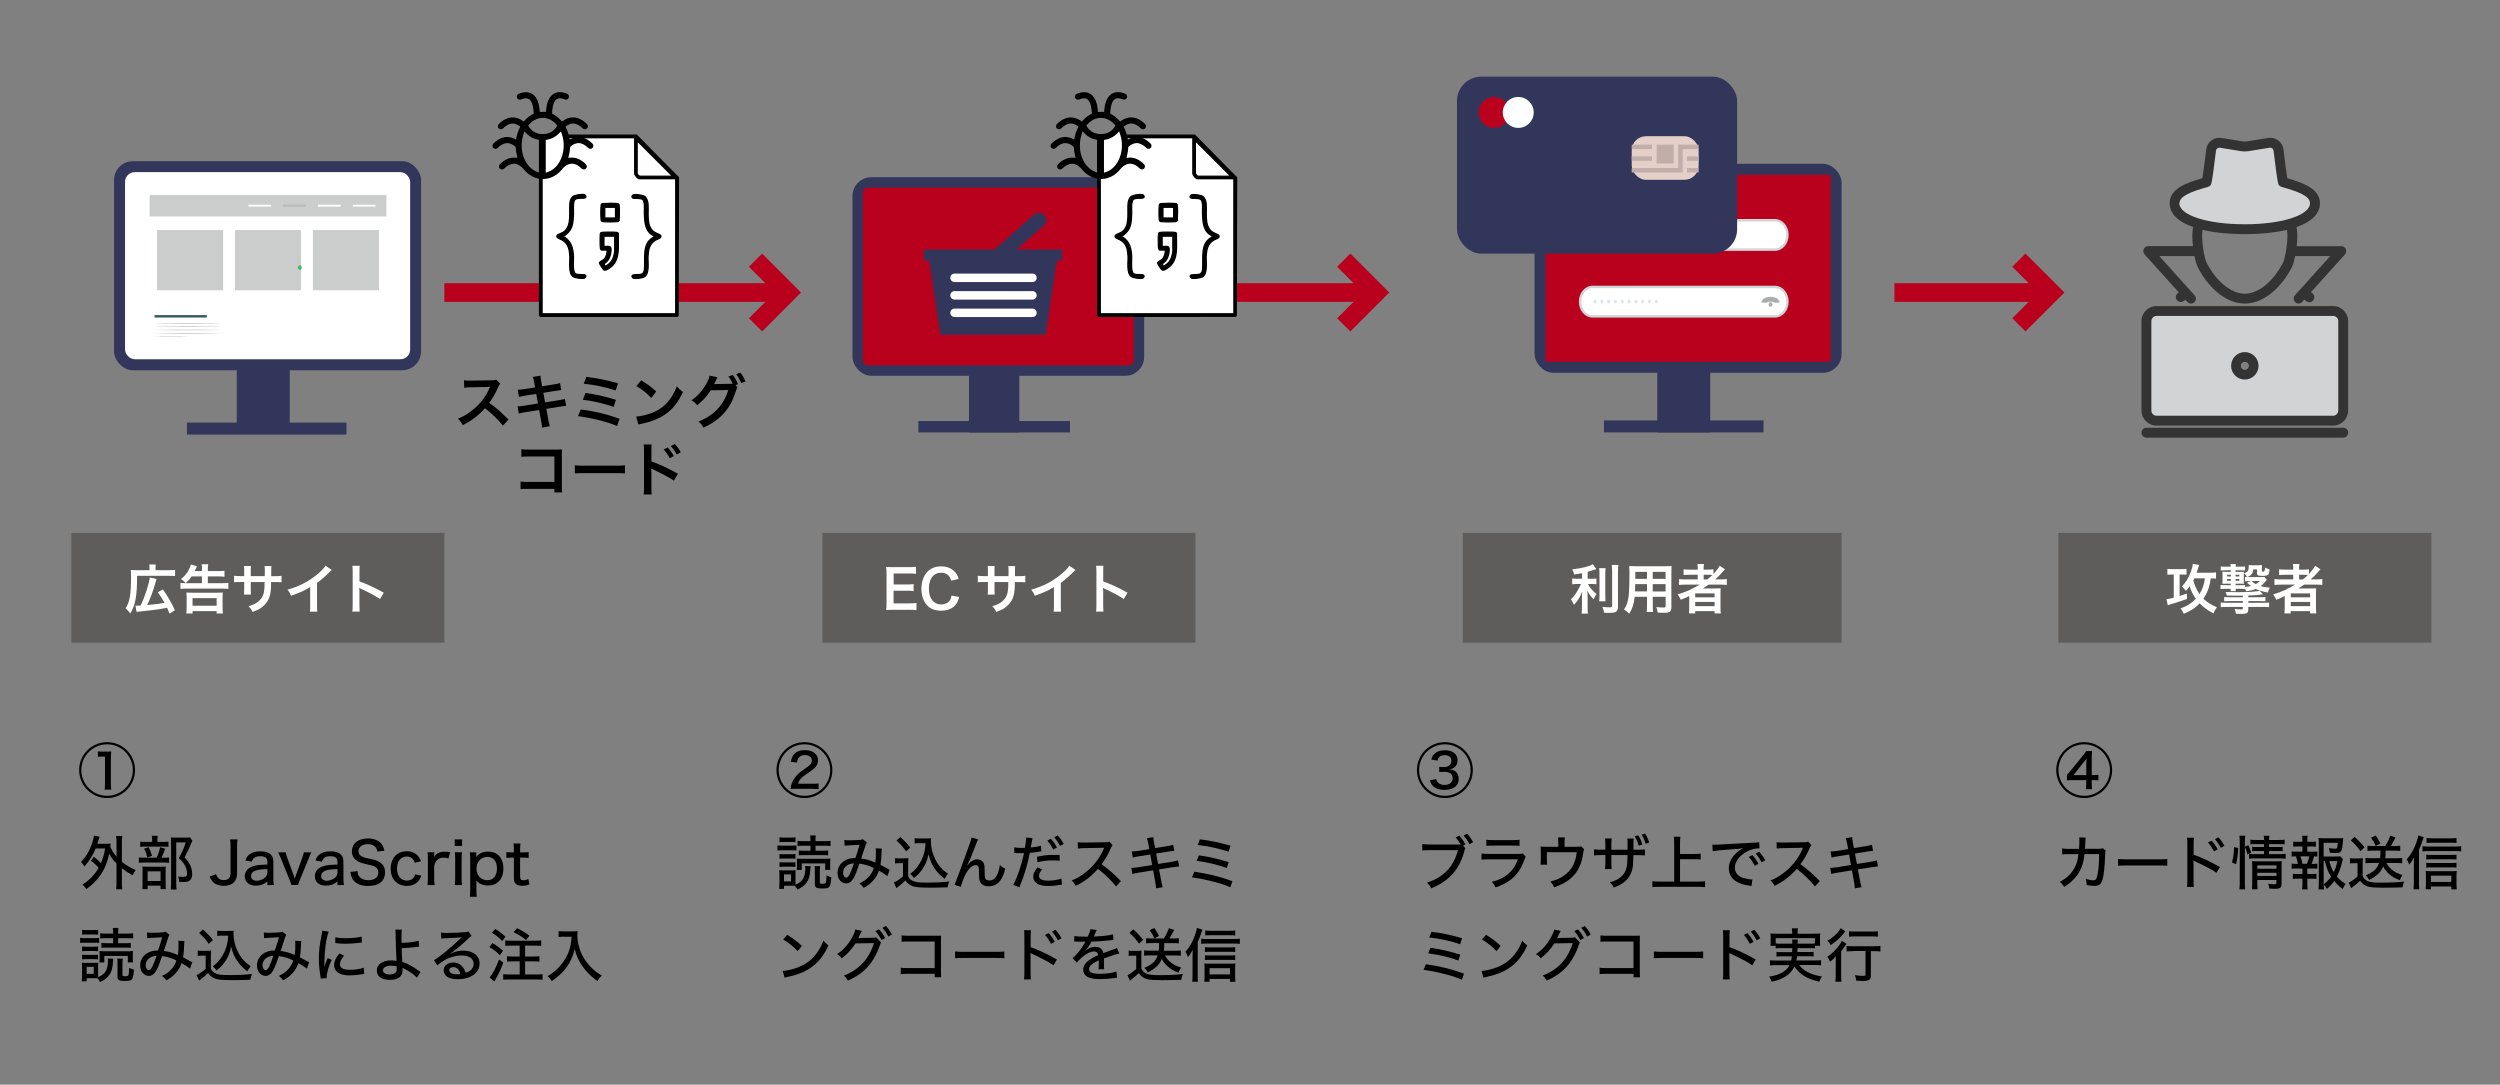 <?xml version="1.0" encoding="UTF-8"?>
<svg id="_レイヤー_1" data-name="レイヤー 1" xmlns="http://www.w3.org/2000/svg" viewBox="0 0 513.65 222.85">
  <rect x="0" y="0" width="513.65" height="222.85" fill="#808080" stroke="none"/>
  <defs>
    <style>
      .cls-1 {
        stroke: #32365b;
        stroke-linecap: round;
        stroke-width: 3px;
      }

      .cls-1, .cls-2, .cls-3, .cls-4, .cls-5 {
        stroke-miterlimit: 10;
      }

      .cls-1, .cls-4 {
        fill: none;
      }

      .cls-2, .cls-5 {
        stroke: #000;
        stroke-width: .25px;
      }

      .cls-6 {
        fill: #acadae;
      }

      .cls-7 {
        fill: #d1d3d4;
      }

      .cls-8 {
        fill: #375a64;
      }

      .cls-3 {
        stroke: #d0d5d8;
        stroke-width: .5px;
      }

      .cls-3, .cls-9 {
        fill: #fff;
      }

      .cls-10 {
        fill: #b9001d;
      }

      .cls-4 {
        stroke: #aaabab;
      }

      .cls-11 {
        fill: #45ba63;
      }

      .cls-12 {
        fill: #cbcccc;
      }

      .cls-13 {
        opacity: .1;
      }

      .cls-14 {
        fill: #c2aea8;
      }

      .cls-15 {
        fill: #32365b;
      }

      .cls-16 {
        fill: #e4d0c9;
      }

      .cls-17 {
        fill: #dfe5e8;
      }

      .cls-18 {
        fill: #a8a8a8;
      }

      .cls-19 {
        fill: #333;
      }

      .cls-5 {
        fill: #fefefe;
      }

      .cls-20 {
        fill: #5e5d5c;
      }
    </style>
  </defs>
  <g>
    <path d="M16.26,158.22c0-3.18,2.58-5.74,5.75-5.74s5.74,2.57,5.74,5.74-2.58,5.75-5.74,5.75-5.75-2.58-5.75-5.75ZM22,163.51c2.93,0,5.29-2.37,5.29-5.29s-2.36-5.29-5.29-5.29-5.29,2.38-5.29,5.29,2.37,5.29,5.29,5.29ZM20.12,154.37c.29.05.34.05.95.06h.83c.41,0,.58-.01.96-.05-.05.43-.08,1.14-.08,1.64v4.97c0,.5.02.83.08,1.24h-1.37c.06-.43.08-.72.08-1.24v-5.54h-.48c-.35,0-.58.01-.97.06v-1.14Z"/>
    <path d="M19.3,176.04c.65.5,1,.82,1.44,1.32.42-1,.6-1.64.86-3.03h-1.95c-.56,1.4-1.3,2.57-2.33,3.71-.22-.43-.31-.58-.68-.94,1.01-1.03,1.78-2.33,2.3-3.87.16-.47.32-1.16.36-1.54l1.18.22c-.11.25-.14.37-.24.68-.07.26-.13.46-.24.78h1.79c.46,0,.68-.01.96-.04-.05.24-.05.3-.1.62.26.67.72,1.39,1.29,2.06v-2.91c0-.56-.02-.89-.08-1.33h1.26c-.06.43-.08.76-.08,1.33v3.97c.86.71,1.83,1.27,2.84,1.68-.22.29-.42.66-.61,1.09-.88-.47-1.55-.91-2.23-1.44v2.77c0,.7.02,1.04.08,1.54h-1.26c.06-.48.08-.88.08-1.54v-3.75c-.68-.71-1.09-1.25-1.52-2.02-.31,1.6-.86,3.02-1.63,4.17-.73,1.13-1.82,2.23-3.05,3.11-.24-.4-.48-.67-.82-.91.85-.53,1.59-1.15,2.29-1.96.42-.48.71-.89,1.06-1.49-.49-.59-.91-.98-1.57-1.48l.6-.82Z"/>
    <path d="M33.68,176.22c.53,0,.83-.01,1.07-.06v1.12c-.26-.05-.58-.06-1.02-.06h-4.02c-.56,0-.86.01-1.18.06v-1.12c.3.05.6.06,1.19.06h2.45c.37-.79.54-1.31.73-2.14l1.03.29c-.22.71-.4,1.14-.76,1.85h.5ZM33.51,172.97c.53,0,.82-.01,1.1-.06v1.09c-.25-.05-.53-.06-1.04-.06h-3.74c-.47,0-.76.01-1.02.06v-1.09c.29.05.56.06,1.13.06h1.32v-.38c0-.35-.02-.64-.07-.86h1.22c-.05.24-.07.5-.07.86v.38h1.17ZM30.33,182.68h-1.09c.04-.3.05-.59.05-1.1v-2.54c0-.52-.01-.74-.04-1,.26.02.49.04.95.04h3.01c.47,0,.7-.01.86-.04-.04.25-.04.37-.04.94v2.79c0,.41.01.64.05.9h-1.1v-.7h-2.65v.71ZM30.54,174.05c.31.6.46.97.7,1.8l-.98.31c-.19-.78-.31-1.13-.65-1.79l.94-.32ZM30.33,181.01h2.66v-1.98h-2.66v1.98ZM39.52,172.73c-.08.17-.12.25-.23.52-.37.95-.85,1.94-1.37,2.9.7.77.97,1.16,1.24,1.79.22.54.33,1.13.33,1.67,0,.66-.23,1.14-.62,1.38-.26.16-.65.23-1.27.23-.3,0-.46,0-.79-.04-.01-.49-.06-.74-.23-1.09.38.06.67.08,1.02.08.62,0,.84-.17.84-.65,0-.53-.13-1.06-.38-1.58-.29-.58-.58-.95-1.32-1.63.73-1.32,1.07-2.07,1.43-3.23h-1.96v8.31c0,.65.02,1.02.08,1.38h-1.21c.05-.37.07-.82.07-1.36v-8.32c0-.35-.01-.67-.05-1.03.3.02.58.04.97.04h2.03c.46,0,.71-.01.94-.05l.48.68Z"/>
    <path d="M48.81,172.46c-.08.47-.1.78-.1,1.46v5.43c0,.68-.13,1.21-.41,1.63-.43.66-1.25,1.02-2.33,1.02-.98,0-1.74-.28-2.25-.83-.26-.29-.42-.53-.66-1.04l1.32-.52c.16.4.24.56.42.76.26.3.67.46,1.18.46s.94-.18,1.14-.47c.17-.23.25-.56.25-1.03v-5.41c0-.66-.02-1.01-.1-1.46h1.54Z"/>
    <path d="M54.94,181.08c-.43.36-.64.49-1.01.64-.42.16-.89.24-1.37.24-1.42,0-2.27-.73-2.27-1.94,0-.89.56-1.63,1.51-1.98.76-.28,1.46-.36,3.13-.41v-.52c0-.43-.1-.71-.3-.88-.25-.2-.64-.31-1.14-.31-.98,0-1.5.32-1.76,1.12l-1.32-.25c.24-.62.44-.94.84-1.24.55-.43,1.28-.64,2.25-.64s1.67.2,2.13.66c.37.36.53.8.53,1.55v3.29c0,.59.02.91.1,1.43h-1.33v-.76ZM54.94,178.56c-1.28.04-1.93.12-2.47.32-.6.23-.89.6-.89,1.13,0,.59.44.95,1.18.95.61,0,1.31-.28,1.75-.71.29-.29.43-.61.43-1.02v-.67Z"/>
    <path d="M58.69,175.12c.05.28.17.68.34,1.14l1.27,3.49c.07.18.19.56.26.8.08-.26.18-.55.26-.79l1.28-3.5c.2-.56.28-.8.32-1.14h1.55c-.17.32-.28.56-.56,1.28l-1.78,4.34c-.25.62-.3.76-.37,1.09h-1.4c-.07-.3-.14-.49-.38-1.09l-1.76-4.34c-.16-.38-.32-.76-.58-1.28h1.55Z"/>
    <path d="M69.34,181.08c-.43.36-.64.49-1.01.64-.42.16-.89.24-1.37.24-1.42,0-2.27-.73-2.27-1.94,0-.89.56-1.63,1.51-1.98.76-.28,1.46-.36,3.13-.41v-.52c0-.43-.1-.71-.3-.88-.25-.2-.64-.31-1.14-.31-.98,0-1.5.32-1.76,1.12l-1.32-.25c.24-.62.44-.94.84-1.24.55-.43,1.28-.64,2.25-.64s1.67.2,2.13.66c.37.36.53.8.53,1.55v3.29c0,.59.02.91.1,1.43h-1.33v-.76ZM69.34,178.56c-1.28.04-1.93.12-2.47.32-.6.23-.89.6-.89,1.13,0,.59.44.95,1.18.95.61,0,1.31-.28,1.75-.71.29-.29.43-.61.43-1.02v-.67Z"/>
    <path d="M73.46,178.97c.04.55.12.82.35,1.12.37.48,1.03.76,1.86.76,1.28,0,2.06-.6,2.06-1.58,0-.53-.23-.96-.64-1.18-.38-.2-.47-.23-2.04-.59-.83-.19-1.32-.37-1.74-.66-.67-.46-1.01-1.1-1.01-1.92,0-1.61,1.28-2.65,3.27-2.65,1.29,0,2.28.41,2.85,1.18.28.37.42.72.55,1.34l-1.43.17c-.07-.42-.17-.66-.38-.9-.34-.41-.9-.62-1.61-.62-1.13,0-1.89.59-1.89,1.45,0,.55.29.94.91,1.19.3.13.37.14,1.7.43.9.19,1.52.43,1.93.76.62.48.91,1.08.91,1.93,0,1.82-1.24,2.83-3.44,2.83-1.39,0-2.42-.38-3.02-1.13-.37-.47-.53-.89-.66-1.76l1.45-.16Z"/>
    <path d="M85.24,177.29c-.31-.89-.85-1.31-1.67-1.31-1.22,0-2,.96-2,2.48s.79,2.47,2.04,2.47c.62,0,1.16-.26,1.45-.7.1-.16.16-.29.24-.59l1.27.26c-.18.49-.29.72-.5.98-.55.74-1.42,1.13-2.47,1.13-2.03,0-3.33-1.38-3.33-3.53s1.31-3.59,3.29-3.59c1.44,0,2.45.71,2.94,2.05l-1.25.32Z"/>
    <path d="M92.14,176.39c-.43-.13-.67-.18-1.02-.18-.62,0-1.09.2-1.44.64-.29.36-.41.65-.47,1.21v2.3c0,.6.02.95.08,1.48h-1.46c.06-.59.08-.91.08-1.48v-3.77c0-.67-.02-1.01-.08-1.48h1.38v.54c0,.1-.01.34-.02.43.5-.78,1.14-1.09,2.2-1.09.37,0,.64.02,1.1.12l-.35,1.27Z"/>
    <path d="M94.94,172.46v1.34h-1.52v-1.34h1.52ZM94.92,175.12c-.06.43-.08.8-.08,1.49v3.74c0,.62.02.98.08,1.49h-1.48c.06-.55.08-.91.08-1.48v-3.77c0-.62-.02-1.02-.08-1.48h1.48Z"/>
    <path d="M96.53,184.25c.06-.5.08-.92.08-1.49v-6.13c0-.65-.02-1.03-.08-1.51h1.33v.53c0,.16,0,.19-.02.43.62-.77,1.35-1.1,2.45-1.1.92,0,1.67.28,2.19.82.62.62.95,1.55.95,2.66,0,2.13-1.22,3.48-3.17,3.48-.68,0-1.32-.18-1.81-.5-.22-.14-.36-.28-.61-.55.04.34.04.48.04.84v1.03c0,.64.02,1.02.08,1.5h-1.43ZM102.1,178.39c0-1.46-.74-2.33-1.99-2.33s-2.21,1-2.21,2.39c0,.68.25,1.37.64,1.76.38.4,1,.64,1.6.64,1.23,0,1.97-.92,1.97-2.46Z"/>
    <path d="M106.94,173.3c-.06.41-.08.89-.08,1.42v.41h.54c.56,0,.82-.01,1.22-.07v1.21c-.38-.06-.66-.07-1.2-.07h-.56v3.87c0,.6.18.79.74.79.32,0,.58-.07.94-.28l.25,1.13c-.5.2-.9.28-1.45.28-.61,0-1.07-.13-1.34-.38-.3-.26-.42-.65-.42-1.28v-4.13h-.47c-.42,0-.68.02-1.07.07v-1.21c.34.06.59.07,1.08.07h.46v-.41c0-.49-.04-1-.08-1.42h1.45Z"/>
    <path d="M16.46,192.69c.29.05.52.06.96.06h1.98c.47,0,.71-.01.96-.05v1.04c-.25-.04-.42-.05-.89-.05h-2.05c-.43,0-.64.01-.96.05v-1.06ZM23.27,196.96c-.01.16-.04.35-.05.54-.08,1.43-.29,2.17-.79,2.85-.43.59-.98,1-1.88,1.42-.17-.35-.25-.46-.54-.78-.34-.01-.36-.01-.52-.01h-1.69v.65h-1c.04-.37.06-.8.06-1.16v-1.74c0-.37-.01-.6-.05-.94.22.02.34.04.78.04h1.88c.38,0,.54-.01.73-.04-.04.22-.04.36-.04.89v1.55c0,.24,0,.35.01.53.47-.2.9-.48,1.19-.77.35-.34.54-.71.68-1.3.08-.4.14-.84.14-1.2,0-.22-.01-.4-.05-.56l1.12.04ZM16.87,191.03c.3.05.48.06.92.06h1.45c.43,0,.61-.01.92-.06v1.01c-.29-.04-.54-.05-.92-.05h-1.45c-.41,0-.64.01-.92.05v-1.01ZM16.87,194.47c.24.02.4.04.78.04h1.74c.38,0,.55-.01.76-.04v.96c-.24-.02-.41-.04-.76-.04h-1.74c-.36,0-.55.01-.78.04v-.96ZM16.87,196.15c.23.02.37.04.78.04h1.73c.4,0,.56-.01.77-.04v.96c-.23-.02-.4-.04-.78-.04h-1.73c-.36,0-.55.01-.77.04v-.96ZM17.81,200.09h1.45v-1.44h-1.45v1.44ZM26.26,197.73v-1.33h-4.82v1.33h-1.02c.04-.29.05-.53.05-.83v-.65c0-.42-.01-.59-.05-.84.11.01.48.02,1.1.04h4.59c.55,0,.9-.01,1.21-.06-.02.24-.04.49-.04.83v.72c0,.34.01.56.05.79h-1.08ZM21.74,192.76c-.5,0-.84.02-1.16.06v-1.07c.35.06.66.07,1.22.07h1.44v-.23c0-.37-.02-.62-.07-.94h1.17c-.05.26-.07.56-.07.95v.22h1.83c.58,0,.91-.02,1.26-.07v1.07c-.34-.05-.64-.06-1.17-.06h-1.92v1.03h1.45c.52,0,.8-.01,1.15-.06v1.02c-.32-.05-.64-.06-1.15-.06h-3.74c-.52,0-.78.01-1.14.06v-1.02c.35.05.64.06,1.14.06h1.26v-1.03h-1.5ZM25.23,196.96c-.05.28-.07.52-.07.91v2.41c0,.25.1.3.59.3.42,0,.59-.07.66-.28.06-.18.12-.8.14-1.45.42.22.67.31.97.37-.16,2.12-.31,2.33-1.81,2.33-1.27,0-1.57-.18-1.57-.92v-2.76c0-.4-.01-.65-.06-.91h1.15Z"/>
    <path d="M30.21,191.58c.29.06.58.07,1.2.07.7,0,1.73-.05,2.13-.1.23-.02.32-.06.46-.14l.83.68c-.1.13-.17.26-.25.5-.01.05-.44,1.34-.92,2.79,1.07.16,1.82.37,2.89.83.11-.68.13-1.09.13-2.29,0-.26-.01-.4-.05-.62l1.27.05c-.04.24-.05.34-.06.78-.04,1.13-.08,1.73-.22,2.57.74.38.89.46,1.28.68.37.2.41.23.61.32l-.46,1.32c-.35-.3-1.05-.76-1.74-1.14-.32.9-.67,1.48-1.28,2.14-.53.58-1.1,1-1.85,1.4-.37-.48-.49-.6-.9-.91.89-.42,1.38-.76,1.88-1.31.52-.55.89-1.19,1.09-1.86-1-.49-1.7-.71-2.95-.9-.52,1.52-.84,2.34-1.16,2.91-.44.79-.95,1.16-1.56,1.16-.44,0-.9-.2-1.22-.55-.36-.38-.56-.96-.56-1.6,0-1.06.53-1.97,1.46-2.53.62-.37,1.25-.53,2.22-.55.36-1.07.53-1.6.84-2.71-.58.05-.8.06-1.81.1-.74.04-1,.05-1.26.08l-.05-1.19ZM30.43,197.08c-.32.35-.5.79-.5,1.24,0,.55.3,1,.66,1,.24,0,.47-.24.74-.79.22-.43.58-1.35.84-2.16-.8.07-1.32.28-1.74.72Z"/>
    <path d="M40.62,195.3c.3.05.49.06.95.06h.89c.36,0,.62-.01.92-.06-.05.38-.06.64-.06,1.3v2.42c.22.47.35.62.82.9.58.34,1.22.42,3.17.42,1.82,0,3.31-.08,4.45-.24-.18.48-.25.74-.32,1.2-1.09.05-2.7.08-3.54.08-1.97,0-2.93-.07-3.53-.26-.68-.2-1.14-.55-1.62-1.21-.38.4-.73.68-1.24,1.08-.11.07-.3.24-.6.48l-.52-1.14c.53-.23,1.34-.79,1.87-1.28v-2.7h-.8c-.36,0-.55.01-.84.06v-1.1ZM41.7,190.97c.83.73,1.45,1.4,2.04,2.17l-.84.79c-.73-1.02-1.09-1.42-1.99-2.24l.79-.72ZM45.62,192.24c-.41,0-.7.01-.98.06v-1.09c.28.05.53.06.98.06h1.51c.41,0,.67-.01.9-.05-.04.22-.05.44-.05.64,0,1.24.3,2.5.89,3.67.65,1.31,1.39,2.15,2.63,3-.29.34-.47.61-.68,1.03-.85-.62-1.38-1.15-2.01-2.04-.65-.89-.96-1.62-1.32-3.02-.18.89-.3,1.27-.55,1.83-.36.79-.85,1.52-1.43,2.16-.28.29-.49.49-1,.9-.26-.35-.41-.52-.79-.86.7-.5,1.04-.85,1.52-1.49.68-.9,1.16-1.94,1.42-3.05.12-.53.18-.97.22-1.75h-1.25Z"/>
    <path d="M54.21,191.58c.29.06.58.07,1.2.07.7,0,1.73-.05,2.13-.1.23-.02.32-.06.46-.14l.83.68c-.1.13-.17.26-.25.5-.01.05-.44,1.34-.92,2.79,1.07.16,1.82.37,2.89.83.11-.68.13-1.09.13-2.29,0-.26-.01-.4-.05-.62l1.27.05c-.04.24-.05.34-.06.78-.04,1.13-.08,1.73-.22,2.57.74.38.89.46,1.28.68.37.2.41.23.61.32l-.46,1.32c-.35-.3-1.05-.76-1.74-1.14-.32.9-.67,1.48-1.28,2.14-.53.58-1.1,1-1.85,1.4-.37-.48-.49-.6-.9-.91.89-.42,1.38-.76,1.88-1.31.52-.55.89-1.19,1.09-1.86-1-.49-1.7-.71-2.95-.9-.52,1.52-.84,2.34-1.16,2.91-.44.79-.95,1.16-1.56,1.16-.44,0-.9-.2-1.22-.55-.36-.38-.56-.96-.56-1.6,0-1.06.53-1.97,1.46-2.53.62-.37,1.25-.53,2.22-.55.36-1.07.53-1.6.84-2.71-.58.05-.8.06-1.81.1-.74.04-1,.05-1.26.08l-.05-1.19ZM54.43,197.08c-.32.35-.5.79-.5,1.24,0,.55.3,1,.66,1,.24,0,.47-.24.74-.79.22-.43.58-1.35.84-2.16-.8.07-1.32.28-1.74.72Z"/>
    <path d="M67.54,191.42c-.25.61-.52,1.76-.66,2.93-.13.96-.22,2.23-.23,3.27v1.08h.02c.11-.53.18-.76.65-1.85l.83.37c-.61,1.28-1.03,2.71-1.03,3.49,0,.05,0,.14.01.26l-1.24.08c-.01-.2-.02-.28-.06-.53-.23-1.39-.31-2.28-.31-3.54,0-1.6.14-2.89.52-4.68.12-.62.14-.76.17-1.07l1.33.17ZM70.7,196.37c-.6.7-.86,1.22-.86,1.75,0,.74.71,1.14,2.06,1.14,1.07,0,2.1-.16,2.82-.44l.11,1.28c-.16.02-.19.02-.46.07-.91.16-1.67.23-2.47.23-1.44,0-2.38-.32-2.88-.98-.24-.3-.37-.74-.37-1.18,0-.72.35-1.48,1.08-2.35l.97.48ZM68.9,192.57c.64.14,1.13.19,2.04.19,1.47,0,2.67-.12,3.36-.34l.06,1.22c-.08,0-.16.01-.84.1-.74.1-1.67.16-2.54.16-.68,0-1.22-.02-1.75-.1-.17-.01-.2-.02-.34-.04v-1.2Z"/>
    <path d="M82.56,190.99c-.05.36-.07.84-.07,1.8,0,.25,0,.29.02.92,1.33,0,2.77-.18,3.5-.43l.11,1.22q-.23.01-.76.08c-1.04.13-1.81.19-2.83.23.02.89.06,1.82.13,2.83,1.12.36,1.9.77,3.15,1.67.37.25.41.29.6.41l-.78,1.15c-.22-.28-.4-.44-.88-.8-.64-.48-1.03-.72-1.69-1.03-.17-.08-.24-.11-.38-.19.02.08.04.25.04.42,0,1.36-.89,2.05-2.63,2.05s-2.67-.72-2.67-1.94,1.18-2.06,2.89-2.06c.46,0,.91.05,1.16.13v-.06c-.06-.49-.17-3.74-.19-5.37,0-.6-.01-.71-.05-1.02h1.32ZM80.29,198.41c-.95,0-1.62.4-1.62.96,0,.5.59.85,1.4.85.64,0,1.15-.22,1.33-.55.08-.16.12-.31.12-.61,0-.14-.02-.52-.02-.52-.48-.11-.72-.13-1.21-.13Z"/>
    <path d="M90.63,191.61c.4.06.61.07,1.27.07,1.09,0,2.51-.06,3.68-.16.38-.02.5-.05.67-.14l.65.9c-.18.1-.25.16-.61.49-1.67,1.58-2.97,2.66-3.8,3.15l.02.04c1.02-.47,1.74-.64,2.7-.64,2.01,0,3.32,1.03,3.32,2.63,0,1.1-.56,2-1.61,2.58-.78.43-1.74.66-2.82.66-.96,0-1.76-.18-2.22-.5-.46-.31-.72-.82-.72-1.35,0-.91.83-1.58,1.93-1.58.83,0,1.56.36,2.04,1,.24.31.37.58.55,1.1.41-.13.65-.25.9-.43.47-.35.73-.85.73-1.43,0-1.06-.94-1.69-2.46-1.69-1.76,0-3.57.74-4.99,2.03l-.7-1.07c1.08-.58,3.9-2.89,5.46-4.49.04-.04.17-.17.2-.2h-.01c-.43.05-1.71.13-3.54.2-.26.01-.36.02-.6.06l-.06-1.22ZM93.1,198.71c-.49,0-.8.24-.8.62,0,.53.61.85,1.62.85.24,0,.31,0,.68-.05-.24-.95-.74-1.43-1.5-1.43Z"/>
    <path d="M101.18,193.77c.92.54,1.38.86,2.15,1.56l-.61.92c-.82-.79-1.3-1.16-2.17-1.67l.64-.82ZM103.42,197.77c-.62,1.64-.97,2.39-1.87,3.9l-.96-.84c.61-.67,1.24-1.83,1.94-3.69l.89.64ZM101.76,190.87c.88.53,1.36.9,2.08,1.6l-.67.89c-.72-.78-1.14-1.13-2.09-1.72l.68-.77ZM105.12,194.29c-.56,0-.86.01-1.31.06v-1.14c.38.05.74.07,1.31.07h4.77c.61,0,.96-.02,1.31-.07v1.14c-.36-.04-.8-.06-1.31-.06h-2v2.24h1.66c.52,0,.94-.02,1.28-.07v1.12c-.36-.04-.82-.06-1.28-.06h-1.66v2.7h2.19c.55,0,1.08-.02,1.39-.07v1.15c-.37-.04-.85-.06-1.39-.06h-5.31c-.55,0-1,.02-1.38.06v-1.15c.36.05.83.07,1.37.07h2.02v-2.7h-1.32c-.47,0-.92.02-1.3.06v-1.12c.32.05.78.07,1.28.07h1.33v-2.24h-1.66ZM106.24,190.71c1.2.6,1.6.84,2.55,1.55l-.72.89c-.82-.7-1.42-1.07-2.55-1.62l.72-.82Z"/>
    <path d="M115.81,192.44c-.29,0-.61.02-1.04.06v-1.2c.29.05.54.06,1.03.06h1.77c.54,0,.83-.01,1.1-.06-.02.28-.04.52-.04.76,0,1.61.4,3.12,1.17,4.52.48.85,1.08,1.62,1.87,2.38.65.64,1.04.92,1.97,1.48-.42.4-.58.6-.88,1.13-1.32-.92-2.27-1.87-3.13-3.11-.74-1.07-1.21-2.1-1.55-3.43-.41,1.57-.9,2.64-1.7,3.73-.78,1.07-1.7,1.92-3.03,2.83-.23-.44-.46-.71-.85-1.03,1.12-.66,1.74-1.16,2.55-2.07.92-1.02,1.61-2.24,1.98-3.51.25-.88.35-1.5.4-2.52h-1.63Z"/>
  </g>
  <g>
    <path d="M159.53,158.22c0-3.18,2.58-5.74,5.75-5.74s5.74,2.57,5.74,5.74-2.58,5.75-5.74,5.75-5.75-2.58-5.75-5.75ZM165.28,163.51c2.93,0,5.29-2.37,5.29-5.29s-2.36-5.29-5.29-5.29-5.29,2.38-5.29,5.29,2.37,5.29,5.29,5.29ZM163.64,162.07c-.7,0-.86.01-1.22.05.08-.62.13-.84.28-1.21.32-.86.83-1.52,1.7-2.27q.3-.25,1.54-1.1c.62-.43.86-.79.86-1.3,0-.68-.55-1.1-1.44-1.1-.6,0-1.03.2-1.31.6-.17.25-.24.47-.3.94l-1.27-.17c.17-.78.32-1.14.67-1.55.49-.55,1.24-.84,2.21-.84,1.66,0,2.7.82,2.7,2.11,0,.62-.2,1.09-.68,1.55-.28.28-.37.35-1.09.84-1.66,1.12-2.09,1.57-2.31,2.41h2.89c.54,0,.89-.01,1.31-.06v1.16c-.5-.04-.9-.06-1.36-.06h-3.17Z"/>
    <path d="M159.74,173.69c.29.05.52.06.96.06h1.98c.47,0,.71-.01.96-.05v1.04c-.25-.04-.42-.05-.89-.05h-2.05c-.43,0-.64.01-.96.05v-1.06ZM166.55,177.96c-.01.16-.04.35-.05.54-.08,1.43-.29,2.17-.79,2.85-.43.59-.98,1-1.88,1.42-.17-.35-.25-.46-.54-.78-.34-.01-.36-.01-.52-.01h-1.69v.65h-1c.04-.37.06-.8.06-1.16v-1.74c0-.37-.01-.6-.05-.94.22.02.34.04.78.04h1.88c.38,0,.54-.01.73-.04-.04.22-.04.36-.04.89v1.55c0,.24,0,.35.01.53.47-.2.9-.48,1.19-.77.35-.34.54-.71.68-1.3.08-.4.14-.84.14-1.2,0-.22-.01-.4-.05-.56l1.12.04ZM160.15,172.03c.3.05.48.06.92.06h1.45c.43,0,.61-.01.92-.06v1.01c-.29-.04-.54-.05-.92-.05h-1.45c-.41,0-.64.01-.92.05v-1.01ZM160.15,175.47c.24.02.4.04.78.04h1.74c.38,0,.55-.01.76-.04v.96c-.24-.02-.41-.04-.76-.04h-1.74c-.36,0-.55.01-.78.04v-.96ZM160.15,177.15c.23.02.37.04.78.04h1.73c.4,0,.56-.01.77-.04v.96c-.23-.02-.4-.04-.78-.04h-1.73c-.36,0-.55.01-.77.04v-.96ZM161.08,181.09h1.45v-1.44h-1.45v1.44ZM169.54,178.73v-1.33h-4.82v1.33h-1.02c.04-.29.05-.53.05-.83v-.65c0-.42-.01-.59-.05-.84.11.01.48.02,1.1.04h4.59c.55,0,.9-.01,1.21-.06-.02.24-.04.49-.04.83v.72c0,.34.01.56.05.79h-1.08ZM165.02,173.76c-.5,0-.84.02-1.16.06v-1.07c.35.06.66.07,1.22.07h1.44v-.23c0-.37-.02-.62-.07-.94h1.17c-.05.26-.07.56-.07.95v.22h1.83c.58,0,.91-.02,1.26-.07v1.07c-.34-.05-.64-.06-1.17-.06h-1.92v1.03h1.45c.52,0,.8-.01,1.15-.06v1.02c-.32-.05-.64-.06-1.15-.06h-3.74c-.52,0-.78.01-1.14.06v-1.02c.35.05.64.06,1.14.06h1.26v-1.03h-1.5ZM168.51,177.96c-.05.28-.07.52-.07.91v2.41c0,.25.1.3.59.3.42,0,.59-.07.66-.28.06-.18.12-.8.14-1.45.42.22.67.31.97.37-.16,2.12-.31,2.33-1.81,2.33-1.27,0-1.57-.18-1.57-.92v-2.76c0-.4-.01-.65-.06-.91h1.15Z"/>
    <path d="M173.49,172.58c.29.06.58.07,1.2.07.7,0,1.73-.05,2.13-.1.23-.02.32-.06.46-.14l.83.68c-.1.13-.17.26-.25.5-.01.05-.44,1.34-.92,2.79,1.07.16,1.82.37,2.89.83.11-.68.13-1.09.13-2.29,0-.26-.01-.4-.05-.62l1.27.05c-.04.24-.05.34-.06.78-.04,1.13-.08,1.73-.22,2.57.74.38.89.46,1.28.68.37.2.41.23.61.32l-.46,1.32c-.35-.3-1.05-.76-1.74-1.14-.32.9-.67,1.48-1.28,2.14-.53.58-1.1,1-1.85,1.4-.37-.48-.49-.6-.9-.91.89-.42,1.38-.76,1.88-1.31.52-.55.89-1.19,1.09-1.86-1-.49-1.7-.71-2.95-.9-.52,1.52-.84,2.34-1.16,2.91-.44.79-.95,1.16-1.56,1.16-.44,0-.9-.2-1.22-.55-.36-.38-.56-.96-.56-1.6,0-1.06.53-1.97,1.46-2.53.62-.37,1.25-.53,2.22-.55.36-1.07.53-1.6.84-2.71-.58.05-.8.06-1.81.1-.74.04-1,.05-1.26.08l-.05-1.19ZM173.71,178.08c-.32.35-.5.79-.5,1.24,0,.55.3,1,.66,1,.24,0,.47-.24.74-.79.22-.43.58-1.35.84-2.16-.8.07-1.32.28-1.74.72Z"/>
    <path d="M183.89,176.3c.3.05.49.06.95.06h.89c.36,0,.62-.01.92-.06-.05.38-.06.64-.06,1.3v2.42c.22.47.35.62.82.9.58.34,1.22.42,3.17.42,1.82,0,3.31-.08,4.45-.24-.18.48-.25.74-.32,1.2-1.09.05-2.7.08-3.54.08-1.97,0-2.93-.07-3.53-.26-.68-.2-1.14-.55-1.62-1.21-.38.4-.73.68-1.24,1.08-.11.07-.3.24-.6.48l-.52-1.14c.53-.23,1.34-.79,1.87-1.28v-2.7h-.8c-.36,0-.55.01-.84.06v-1.1ZM184.97,171.97c.83.73,1.45,1.4,2.04,2.17l-.84.79c-.73-1.02-1.09-1.42-1.99-2.24l.79-.72ZM188.9,173.24c-.41,0-.7.01-.98.06v-1.09c.28.05.53.06.98.06h1.51c.41,0,.67-.01.9-.05-.04.22-.05.44-.05.64,0,1.24.3,2.5.89,3.67.65,1.31,1.39,2.15,2.63,3-.29.34-.47.61-.68,1.03-.85-.62-1.38-1.15-2.01-2.04-.65-.89-.96-1.62-1.32-3.02-.18.89-.3,1.27-.55,1.83-.36.79-.85,1.52-1.43,2.16-.28.29-.49.49-1,.9-.26-.35-.41-.52-.79-.86.7-.5,1.04-.85,1.52-1.49.68-.9,1.16-1.94,1.42-3.05.12-.53.18-.97.22-1.75h-1.25Z"/>
    <path d="M200.98,172.45c-.17.3-.22.42-.59,1.37-.77,2-1.27,3.2-1.62,3.93l.04.02q.07-.1.24-.3c.46-.56,1.09-.91,1.7-.91.55,0,1.06.26,1.3.68.22.37.26.77.26,2.17.01.78.06,1.06.24,1.25.16.16.4.24.72.24.76,0,1.31-.44,1.69-1.37.23-.53.4-1.21.46-1.82.34.34.46.43,1.1.78-.22.98-.49,1.7-.91,2.31-.55.83-1.45,1.3-2.47,1.3-.92,0-1.57-.37-1.83-1.07-.13-.34-.17-.7-.17-1.57,0-.82-.01-1.08-.08-1.28-.1-.3-.28-.43-.56-.43-.68,0-1.43.62-2.04,1.73-.37.66-.9,2.05-1.04,2.73l-1.3-.42q.18-.36,1.88-5.01c1.27-3.47,1.52-4.19,1.62-4.69l1.37.36Z"/>
    <path d="M210.58,174.18c.14-.74.25-1.57.25-1.93,0-.04,0-.1-.01-.17l1.33.12q-.08.28-.23,1.14c-.06.36-.07.48-.13.79.91-.1,1.52-.2,2.09-.38l.06,1.15-.36.06c-.56.12-1.4.23-1.99.26-.14.82-.47,2.13-.78,3.23-.36,1.25-.65,2.07-1.36,3.85l-1.26-.5c.85-1.55,1.73-4.16,2.2-6.52-.11,0-.72.01-.97.01l-1.03-.02v-1.18c.46.08.79.11,1.49.11h.71ZM214.12,178.63c-.31.38-.41.52-.49.7-.1.2-.16.44-.16.64,0,.64.68.97,1.92.97.89,0,2-.18,2.69-.43l.1,1.25c-.19.04-.26.04-.56.08-.95.16-1.5.2-2.18.2-1.02,0-1.76-.14-2.31-.46-.52-.3-.84-.84-.84-1.45,0-.58.22-1.06.86-1.92l.98.42ZM217.73,176.86c-.58-.06-.91-.08-1.48-.08-1.14,0-1.92.1-3.09.37l-.1-1.12c1.59-.32,2.19-.38,3.41-.38h1.24s.02,1.21.02,1.21ZM215.91,172.33c.56.64.83,1.02,1.25,1.8l-.74.41c-.4-.74-.73-1.25-1.25-1.83l.74-.37ZM217.31,171.64c.58.64.83,1,1.24,1.75l-.73.42c-.37-.7-.71-1.2-1.22-1.8l.72-.37Z"/>
    <path d="M229.33,182.14c-.95-1.2-2.27-2.46-3.74-3.63-1.39,1.57-2.7,2.58-4.58,3.51-.26-.52-.38-.67-.82-1.12.92-.36,1.5-.68,2.41-1.33,1.85-1.33,3.33-3.17,4.14-5.1q.04-.11.07-.18s.02-.05.05-.11c-.14.01-.22.01-.37.01l-3.48.06c-.74.01-.97.02-1.54.1l-.04-1.31c.41.05.71.07,1.24.07h.32l3.99-.06c.58,0,.68-.02.95-.12l.67.71c-.14.16-.24.32-.36.61-.58,1.33-1.19,2.39-1.92,3.31,1.51,1.09,2.47,1.93,3.99,3.47l-1,1.1Z"/>
    <path d="M235.94,173.43c-.12-.68-.17-.88-.3-1.21l1.33-.22c.02.4.05.62.16,1.21l.19,1.03,2.36-.37c.54-.08,1.06-.2,1.36-.3l.22,1.25c-.41.02-.58.04-1.36.17l-2.36.37.4,2.15,2.72-.43c.64-.11,1-.19,1.37-.31l.24,1.24q-.3.01-1.37.18l-2.76.43.42,2.22c.14.82.19,1.01.34,1.44l-1.38.24c-.01-.41-.07-.78-.19-1.45l-.41-2.25-2.93.47c-.66.11-.98.17-1.33.28l-.2-1.25c.42,0,.74-.04,1.38-.13l2.88-.47-.38-2.15-2.18.34c-.68.11-1.07.19-1.42.29l-.2-1.26c.49-.01.86-.05,1.43-.13l2.17-.35-.18-1.01Z"/>
    <path d="M245.38,179.11c2.92.42,5.16.97,7.84,1.94l-.44,1.25c-1.2-.53-2.27-.88-4.17-1.33-1.49-.36-2.45-.55-3.71-.71l.48-1.15ZM246.33,175.74c1.93.26,3.78.68,6.12,1.39l-.4,1.22c-1.72-.65-3.92-1.18-6.19-1.48l.47-1.14ZM246.53,172.45c2.17.26,3.73.59,6.3,1.31l-.41,1.24c-1.82-.64-4.31-1.18-6.36-1.39l.47-1.15Z"/>
    <path d="M160.82,199.49c.97-.04,2.42-.41,3.53-.9,1.5-.66,2.63-1.57,3.57-2.91.54-.79.89-1.44,1.26-2.42.4.49.55.64,1.04.98-1,2.17-2.12,3.56-3.74,4.65-1.21.83-2.7,1.42-4.53,1.8-.46.1-.5.11-.75.19l-.37-1.39ZM161.73,192.06c1.37.85,2.12,1.43,3.02,2.29l-.86,1.07c-.92-.98-1.89-1.76-2.99-2.4l.83-.96Z"/>
    <path d="M177.08,191.28q-.1.13-.25.46c-.25.55-.34.74-.49,1.01.1-.01.26-.04.52-.04l2.39-.04c.44-.01.55-.02.77-.1l1.01,1.07c-.12.16-.14.24-.28.66-.37,1.2-1.27,2.97-2.3,4.16-1.1,1.26-2.43,2.22-4.23,3.02-.28-.49-.41-.66-.84-1.03,1.82-.74,3.02-1.57,4.15-2.87.89-1.02,1.58-2.33,2.04-3.81l-3.79.06c-.8,1.24-1.71,2.22-2.82,3.07-.31-.42-.46-.55-.97-.86,1.33-.9,2.21-1.87,3.07-3.41.41-.73.61-1.22.67-1.66l1.37.3ZM180.61,190.93c.56.64.83,1.02,1.25,1.8l-.74.41c-.4-.74-.73-1.25-1.25-1.83l.74-.37ZM182.02,190.25c.58.64.83,1,1.24,1.75l-.73.42c-.37-.7-.71-1.2-1.22-1.8l.72-.37Z"/>
    <path d="M186.59,200.08c-.9,0-1.12.01-1.52.06v-1.32c.44.07.67.08,1.55.08h5.42v-5.46h-5.19c-.9,0-1.13.01-1.6.06v-1.32c.49.07.62.08,1.61.08h5.48q.6,0,1.01-.02c-.02.34-.02.47-.02.97v6.3c0,.6.01.88.06,1.28h-1.34v-.72h-5.44Z"/>
    <path d="M196.22,195.48c.44.06.96.08,1.85.08h6.49c1.03,0,1.32-.01,1.79-.07v1.39c-.53-.05-.91-.06-1.8-.06h-6.46c-1.01,0-1.37.01-1.86.06v-1.4Z"/>
    <path d="M210.4,201.24c.06-.52.07-.8.07-1.54v-7.15c0-.83-.01-1.09-.07-1.43h1.43c-.06.38-.07.79-.07,1.46v2.03c1.7.6,3.39,1.39,5.4,2.53l-.71,1.19c-.53-.36-.85-.56-1.48-.91-.91-.49-2.22-1.14-2.88-1.42q-.19-.08-.38-.2l.02.47c.01.11.01.48.01.6v2.84c0,.62.02,1.08.07,1.52h-1.42ZM215.45,191.71c.56.64.83,1.02,1.25,1.8l-.74.41c-.4-.74-.73-1.25-1.25-1.83l.74-.37ZM216.85,191.03c.58.64.83,1,1.24,1.75l-.73.42c-.37-.7-.71-1.2-1.22-1.8l.72-.37Z"/>
    <path d="M223.5,192.45c.34-.74.48-1.16.52-1.55l1.32.17c-.07.11-.1.16-.14.28q-.13.31-.37.88c-.04.07-.07.16-.1.2t.1-.01h.06c.06,0,.28-.01.6-.04,1.28-.05,2.55-.22,3.19-.41l.07,1.14q-.26.02-.94.11c-.84.11-2.39.22-3.56.24-.42.82-.79,1.35-1.29,1.87v.02q.1-.07.26-.19c.53-.41,1.18-.62,1.82-.62.46,0,.89.14,1.16.38.26.23.41.48.49.91.97-.36,1.62-.6,1.94-.71.61-.2.66-.23.85-.35l.49,1.15c-.67.12-1.48.37-3.15,1q.01.43.01.65v.56c-.01.2-.01.34-.01.42,0,.23.01.41.04.59l-1.16.02c.04-.24.07-.91.07-1.56v-.29c-1.47.67-2.01,1.15-2.01,1.79,0,.72.62.98,2.3.98,1.26,0,2.57-.19,3.32-.49l.12,1.3c-.2.01-.26.01-.53.06-.89.13-2.01.22-2.99.22-1.21,0-2-.14-2.59-.48-.53-.3-.84-.84-.84-1.48,0-1.12,1-2.07,3.07-2.96-.06-.52-.32-.77-.82-.77-.72,0-1.61.43-2.55,1.25-.48.41-.76.71-.98,1.06l-.92-.92c.56-.42,1.28-1.25,1.93-2.18.14-.23.4-.64.74-1.21h-1.37c-.3-.02-.53-.04-.7-.04h-.07s-.1,0-.18.01l.02-1.14c.6.11,1.25.14,2.34.14h.43Z"/>
    <path d="M231.91,195.32c.3.05.5.06.95.06h.78c.31,0,.64-.02.91-.05-.04.36-.05.66-.05,1.28v2.43c.34.58.6.82,1.12,1.03.46.19,1.21.28,2.58.28,2.12,0,3.62-.07,4.83-.24-.22.56-.24.66-.34,1.2q-.44.01-1.39.04c-.35.01-2,.04-2.54.04-1.47,0-2.49-.07-3-.19-.8-.22-1.22-.5-1.79-1.25-.54.53-.8.74-1.42,1.21-.1.06-.3.23-.41.32l-.5-1.13c.54-.24,1.19-.71,1.81-1.29v-2.71h-.71c-.35,0-.54.01-.84.06v-1.09ZM232.85,190.94c.85.78,1.22,1.16,2.03,2.15l-.84.79c-.72-.98-1.13-1.44-1.98-2.22l.79-.72ZM236.58,193.77c-.42,0-.79.02-1.1.06v-1.07c.34.04.7.06,1.12.06h2.54c.43-.7.76-1.36,1.03-2.13l1.07.37q-.14.28-.46.86c-.16.31-.3.58-.5.9h.84c.44,0,.75-.02,1.09-.06v1.07c-.35-.04-.73-.06-1.15-.06h-1.85c-.01.94-.02,1.07-.08,1.57h2.38c.46,0,.79-.02,1.1-.06v1.09c-.35-.04-.74-.06-1.19-.06h-2.04c.26.52.61.95,1.07,1.34.6.52,1.16.8,2.22,1.15-.26.35-.42.65-.53,1.04-1.07-.4-1.6-.71-2.24-1.3-.52-.46-.88-.91-1.19-1.51-.5,1.18-1.39,2.03-2.88,2.76-.19-.38-.41-.67-.72-.94,1.59-.65,2.33-1.33,2.75-2.55h-1.64c-.43,0-.8.02-1.15.06v-1.09c.32.04.7.06,1.15.06h1.85c.07-.5.08-.71.08-1.57h-1.56ZM237.17,190.67c.38.54.65.98.96,1.64l-.96.49c-.29-.7-.52-1.08-.95-1.68l.95-.46Z"/>
    <path d="M246.07,200.31c0,.54.02.97.06,1.4h-1.18c.05-.46.07-.82.07-1.42v-3.75c0-.49,0-.58.04-1.38-.29.56-.44.8-.98,1.49-.16-.46-.29-.73-.52-1.1.84-.94,1.42-1.92,1.9-3.24.28-.72.38-1.13.46-1.67l1.12.37c-.07.18-.12.32-.19.55-.25.82-.43,1.26-.77,1.98v6.76ZM246.8,192.87c.3.04.59.06,1.01.06h5.79c.48,0,.83-.02,1.14-.07v1.06c-.34-.04-.7-.06-1.14-.06h-5.79c-.37,0-.68.02-1.01.06v-1.04ZM248.52,201.71h-1.09c.04-.3.06-.65.06-1.1v-1.58c0-.41-.01-.77-.05-1.08.25.04.59.05,1,.05h4.31c.5,0,.82-.01,1.07-.05-.04.32-.05.62-.05,1.08v1.57c0,.46.01.74.07,1.12h-1.13v-.59h-4.19v.59ZM253.78,195.6c-.25-.04-.56-.05-.97-.05h-4.34c-.41,0-.62.01-.9.05v-1c.26.04.46.05.9.05h4.33c.42,0,.73-.01.98-.05v1ZM253.78,197.26c-.29-.04-.54-.05-.96-.05h-4.35c-.42,0-.61.01-.9.05v-1c.25.04.47.05.9.05h4.34c.43,0,.68-.01.97-.05v1ZM253.78,192.2c-.3-.04-.67-.05-1.17-.05h-3.92c-.47,0-.77.01-1.06.05v-1.03c.34.05.67.07,1.14.07h3.77c.58,0,.95-.02,1.25-.07v1.03ZM252.71,200.2v-1.28h-4.19v1.28h4.19Z"/>
  </g>
  <g>
    <path d="M291.12,158.22c0-3.18,2.58-5.74,5.75-5.74s5.74,2.57,5.74,5.74-2.58,5.75-5.74,5.75-5.75-2.58-5.75-5.75ZM296.86,163.51c2.93,0,5.29-2.37,5.29-5.29s-2.36-5.29-5.29-5.29-5.29,2.38-5.29,5.29,2.37,5.29,5.29,5.29ZM295.07,160.07c.12.42.23.61.49.82.32.25.73.38,1.22.38,1.04,0,1.68-.52,1.68-1.35,0-.9-.6-1.34-1.79-1.34-.3,0-.6.01-.97.05v-1.07c.25.02.56.05.8.05.53,0,.98-.11,1.22-.28.31-.24.48-.58.48-1.02,0-.73-.5-1.15-1.38-1.15-.47,0-.83.12-1.08.36-.2.17-.29.35-.4.76l-1.28-.23c.17-.53.29-.76.52-1.02.49-.59,1.26-.88,2.3-.88,1.61,0,2.59.78,2.59,2.06,0,.66-.24,1.18-.7,1.5-.29.2-.53.29-1.06.36.64.05.96.14,1.33.43.43.34.67.88.67,1.54,0,1.4-1.1,2.25-2.93,2.25-1.12,0-1.91-.29-2.45-.9-.24-.26-.37-.52-.55-1.07l1.26-.25Z"/>
    <path d="M301.08,174.29c-.11.18-.12.18-.29.83-.52,1.96-1.48,3.69-2.93,5.05-1.08,1.01-2.13,1.65-3.81,2.35-.26-.54-.41-.72-.86-1.18,1.07-.34,1.76-.66,2.66-1.25,1.89-1.25,3.07-2.97,3.69-5.42h-5.72c-.8,0-1.13.02-1.59.08v-1.34c.48.07.82.1,1.62.1h6.27c-.31-.55-.62-.98-1.04-1.46l.74-.37c.56.64.83,1.02,1.25,1.8l-.46.25.47.56ZM301.43,171.29c.58.64.83,1,1.24,1.75l-.73.42c-.37-.7-.71-1.2-1.22-1.8l.72-.37Z"/>
    <path d="M304.37,175.37c.54.06.88.08,1.66.08h5.73c.62,0,.82-.01,1.12-.1l.59.67c-.11.19-.17.32-.32.76-.66,1.79-1.56,3.07-2.84,4.03-.85.62-1.63,1.02-3.03,1.52-.22-.49-.32-.66-.77-1.16,1.48-.36,2.46-.83,3.39-1.64.91-.78,1.43-1.55,1.97-2.97h-5.85c-.95,0-1.21.01-1.63.06v-1.25ZM305.39,172.53c.52.07.65.08,1.5.08h3.8c.72,0,.96-.01,1.51-.08v1.26c-.47-.05-.79-.06-1.5-.06h-3.83c-.64,0-.9.01-1.49.06v-1.26Z"/>
    <path d="M323.75,173.97c.78,0,.86-.01,1.12-.08l.61.6c-.1.2-.12.26-.17.62-.22,1.39-.35,1.91-.7,2.75-.86,2.09-2.55,3.51-5.29,4.44-.23-.5-.35-.68-.79-1.19,1.14-.28,1.82-.55,2.59-1.06,1.7-1.12,2.58-2.63,2.84-4.95h-6.14v1.37c0,.47.01.91.04,1.18h-1.35c.05-.38.06-.64.06-1.2v-1.45c0-.47-.01-.73-.05-1.07.38.04.64.05,1.22.05h2.42v-.84c0-.55-.01-.78-.06-1.09h1.42c-.05.25-.07.6-.07,1.09v.84h2.3Z"/>
    <path d="M334.4,174.59v-1.08c0-.79,0-.94-.05-1.22h1.31c-.05.28-.05.36-.05.8v1.5s.86,0,.86,0c.79,0,1.06-.01,1.49-.08v1.25c-.41-.05-.73-.06-1.47-.06h-.9q-.04,1.62-.08,2.07c-.17,1.5-.68,2.51-1.71,3.38-.62.52-1.19.83-2.27,1.21-.18-.44-.31-.62-.76-1.07,1.09-.31,1.7-.62,2.3-1.15.82-.72,1.16-1.51,1.27-2.93.02-.31.04-.74.05-1.52h-3.32v1.42c0,.62.02,1.15.06,1.45h-1.36c.05-.37.07-.85.07-1.42v-1.45h-.85c-.71,0-.98.01-1.48.07v-1.26c.49.07.72.08,1.5.08h.83v-1.1c0-.42-.04-.96-.07-1.21h1.36c-.04.34-.06.77-.06,1.2v1.12h3.33ZM336.6,171.61c.4.68.58,1.1.83,1.91l-.74.24c-.26-.88-.47-1.34-.83-1.94l.74-.2ZM338.01,171.25c.37.62.59,1.1.83,1.86l-.71.25c-.24-.76-.48-1.31-.83-1.88l.71-.23Z"/>
    <path d="M345.16,181.13h3.65c.61,0,1.09-.02,1.51-.07v1.22c-.48-.06-.91-.08-1.5-.08h-7.76c-.55,0-1.08.02-1.56.08v-1.22c.44.05.9.07,1.56.07h2.92v-7.89c0-.5-.02-.86-.08-1.33h1.36c-.06.43-.08.82-.08,1.33v2.22h2.91c.54,0,.92-.02,1.33-.07v1.21c-.42-.05-.82-.07-1.33-.07h-2.91v4.61Z"/>
    <path d="M351.82,173.55c.19.01.34.01.47.01.22,0,.4-.01.68-.02,1.38-.08,4.26-.25,7.08-.38.83-.04,1.19-.07,1.39-.12l.08,1.27c-.08-.01-.16-.01-.2-.01-.67,0-1.51.22-2.24.58-1.63.82-2.64,2.11-2.64,3.41,0,.95.6,1.71,1.63,2.06.55.18,1.34.34,1.76.34.05,0,.12,0,.22-.01l-.18,1.35c-.16-.02-.2-.04-.4-.06-1.31-.19-2-.42-2.72-.85-1.01-.61-1.55-1.57-1.55-2.72s.53-2.19,1.57-3.17c.47-.46.75-.64,1.44-.96-.84.12-1.32.17-2.59.25-2.09.14-3.11.25-3.73.37l-.07-1.33ZM360.04,175.68c.56.64.83,1.02,1.25,1.8l-.74.41c-.4-.74-.73-1.25-1.25-1.83l.74-.37ZM361.44,175c.58.64.83,1,1.24,1.75l-.73.42c-.37-.7-.71-1.2-1.22-1.8l.72-.37Z"/>
    <path d="M372.91,182.14c-.95-1.2-2.27-2.46-3.74-3.63-1.39,1.57-2.7,2.58-4.58,3.51-.26-.52-.38-.67-.82-1.12.92-.36,1.5-.68,2.41-1.33,1.85-1.33,3.33-3.17,4.14-5.1q.04-.11.07-.18s.02-.05.05-.11c-.14.01-.22.01-.37.01l-3.48.06c-.74.01-.97.02-1.54.1l-.04-1.31c.41.05.71.07,1.24.07h.32l3.99-.06c.58,0,.68-.02.95-.12l.67.71c-.14.16-.24.32-.36.61-.58,1.33-1.19,2.39-1.92,3.31,1.51,1.09,2.47,1.93,3.99,3.47l-1,1.1Z"/>
    <path d="M379.52,173.43c-.12-.68-.17-.88-.3-1.21l1.33-.22c.02.4.05.62.16,1.21l.19,1.03,2.36-.37c.54-.08,1.06-.2,1.36-.3l.22,1.25c-.41.02-.58.04-1.36.17l-2.36.37.4,2.15,2.72-.43c.64-.11,1-.19,1.37-.31l.24,1.24q-.3.01-1.37.18l-2.76.43.42,2.22c.14.82.19,1.01.34,1.44l-1.38.24c-.01-.41-.07-.78-.19-1.45l-.41-2.25-2.93.47c-.66.11-.98.17-1.33.28l-.2-1.25c.42,0,.74-.04,1.38-.13l2.88-.47-.38-2.15-2.18.34c-.68.11-1.07.19-1.42.29l-.2-1.26c.49-.01.86-.05,1.43-.13l2.17-.35-.18-1.01Z"/>
    <path d="M292.96,198.11c2.92.42,5.16.97,7.84,1.94l-.44,1.25c-1.2-.53-2.27-.88-4.17-1.33-1.49-.36-2.45-.55-3.71-.71l.48-1.15ZM293.91,194.74c1.93.26,3.78.68,6.12,1.39l-.4,1.22c-1.72-.65-3.92-1.18-6.19-1.48l.47-1.14ZM294.11,191.45c2.17.26,3.73.59,6.3,1.31l-.41,1.24c-1.82-.64-4.31-1.18-6.36-1.39l.47-1.15Z"/>
    <path d="M304.4,199.49c.97-.04,2.42-.41,3.53-.9,1.5-.66,2.63-1.57,3.57-2.91.54-.79.89-1.44,1.26-2.42.4.49.55.64,1.04.98-1,2.17-2.12,3.56-3.74,4.65-1.21.83-2.7,1.42-4.53,1.8-.46.1-.5.11-.75.19l-.37-1.39ZM305.31,192.06c1.37.85,2.12,1.43,3.02,2.29l-.86,1.07c-.92-.98-1.89-1.76-2.99-2.4l.83-.96Z"/>
    <path d="M320.66,191.28q-.1.13-.25.46c-.25.55-.34.74-.49,1.01.1-.01.26-.04.52-.04l2.39-.04c.44-.01.55-.02.77-.1l1.01,1.07c-.12.16-.14.24-.28.66-.37,1.2-1.27,2.97-2.3,4.16-1.1,1.26-2.43,2.22-4.23,3.02-.28-.49-.41-.66-.84-1.03,1.82-.74,3.02-1.57,4.15-2.87.89-1.02,1.58-2.33,2.04-3.81l-3.79.06c-.8,1.24-1.71,2.22-2.82,3.07-.31-.42-.46-.55-.97-.86,1.33-.9,2.21-1.87,3.07-3.41.41-.73.61-1.22.67-1.66l1.37.3ZM324.19,190.93c.56.64.83,1.02,1.25,1.8l-.74.41c-.4-.74-.73-1.25-1.25-1.83l.74-.37ZM325.6,190.25c.58.64.83,1,1.24,1.75l-.73.42c-.37-.7-.71-1.2-1.22-1.8l.72-.37Z"/>
    <path d="M330.17,200.08c-.9,0-1.12.01-1.52.06v-1.32c.44.07.67.08,1.55.08h5.42v-5.46h-5.19c-.9,0-1.13.01-1.6.06v-1.32c.49.07.62.08,1.61.08h5.48q.6,0,1.01-.02c-.02.34-.02.47-.02.97v6.3c0,.6.01.88.06,1.28h-1.34v-.72h-5.44Z"/>
    <path d="M339.8,195.48c.44.06.96.08,1.85.08h6.49c1.03,0,1.32-.01,1.79-.07v1.39c-.53-.05-.91-.06-1.8-.06h-6.46c-1.01,0-1.37.01-1.86.06v-1.4Z"/>
    <path d="M353.98,201.24c.06-.52.07-.8.07-1.54v-7.15c0-.83-.01-1.09-.07-1.43h1.43c-.06.38-.07.79-.07,1.46v2.03c1.7.6,3.39,1.39,5.4,2.53l-.71,1.19c-.53-.36-.85-.56-1.48-.91-.91-.49-2.22-1.14-2.88-1.42q-.19-.08-.38-.2l.02.47c.01.11.01.48.01.6v2.84c0,.62.02,1.08.07,1.52h-1.42ZM359.03,191.71c.56.64.83,1.02,1.25,1.8l-.74.41c-.4-.74-.73-1.25-1.25-1.83l.74-.37ZM360.43,191.03c.58.64.83,1,1.24,1.75l-.73.42c-.37-.7-.71-1.2-1.22-1.8l.72-.37Z"/>
    <path d="M369.32,194.78c-.01.35-.01.37-.04.82h2.29c.56,0,.76-.01,1.06-.05v.97c-.29-.04-.52-.05-1.06-.05h-2.35c-.05.41-.06.54-.13.86h3.87c.56,0,.86-.01,1.2-.06v1.07c-.4-.05-.74-.07-1.24-.07h-3.27c.52.65,1,1.07,1.67,1.42.84.44,1.73.72,3.02.94-.24.35-.41.66-.55,1.08-2.66-.67-3.96-1.46-5.12-3.13-.41.89-.95,1.49-1.8,2.03-.82.53-1.56.82-2.85,1.09-.18-.48-.25-.62-.55-1.04,1.25-.2,1.87-.4,2.59-.79.77-.41,1.27-.91,1.63-1.58h-2.82c-.46,0-.83.02-1.22.07v-1.07c.32.05.61.06,1.16.06h3.2c.07-.32.11-.52.14-.86h-2.09c-.54,0-.78.01-1.07.05v-.97c.3.04.5.05,1.07.05h2.15c.02-.35.02-.42.04-.82h-2.27c-.55,0-.84.01-1.15.06v-.53h-1.08c.04-.26.05-.49.05-.86v-.82c0-.31-.01-.56-.05-.86.41.04.72.05,1.28.05h3.19v-.35c0-.29-.02-.49-.07-.76h1.26c-.05.25-.07.46-.07.76v.35h3.37c.56,0,.89-.01,1.28-.05-.04.29-.05.53-.05.85v.83c0,.35.01.6.05.86h-1.09v.53c-.33-.05-.59-.06-1.14-.06h-2.45ZM371.76,193.89c.55,0,.85-.01,1.14-.06v-1.08h-8.06v1.08c.31.05.59.06,1.14.06h2.28c-.01-.44-.02-.6-.06-.85h1.19c-.04.16-.05.46-.06.85h2.43Z"/>
    <path d="M377.17,197.87c0-.5,0-.64.02-1.4-.36.44-.72.78-1.2,1.14-.16-.44-.3-.72-.55-1.03.89-.59,1.64-1.31,2.34-2.21.3-.4.49-.71.64-1.06l.97.61c-.12.14-.2.26-.38.53-.28.41-.43.62-.73.98v4.79c0,.64.02,1.1.07,1.49h-1.26c.05-.36.08-.88.08-1.5v-2.34ZM379.15,191.35c-.08.1-.12.14-.2.25-.84,1.06-1.62,1.77-2.81,2.58-.2-.4-.37-.61-.67-.9.83-.48,1.34-.89,1.92-1.5.4-.43.62-.73.78-1.09l.98.66ZM380.82,195.42c-.56,0-1.09.02-1.42.07v-1.14c.31.05.84.07,1.42.07h4.13c.65,0,1.1-.02,1.4-.07v1.14c-.35-.05-.84-.07-1.38-.07h-.58v4.96c0,.91-.35,1.16-1.6,1.16-.43,0-.85-.01-1.4-.05-.06-.46-.12-.73-.29-1.13.67.1,1.22.14,1.65.14.46,0,.54-.05.54-.3v-4.8h-2.48ZM379.89,191.33c.31.05.74.07,1.33.07h3.29c.58,0,.96-.02,1.32-.07v1.13c-.41-.05-.83-.07-1.29-.07h-3.31c-.49,0-.96.02-1.33.07v-1.13Z"/>
  </g>
  <g>
    <path d="M422.47,158.22c0-3.18,2.58-5.74,5.75-5.74s5.74,2.57,5.74,5.74-2.58,5.75-5.74,5.75-5.75-2.58-5.75-5.75ZM428.22,163.51c2.93,0,5.29-2.37,5.29-5.29s-2.36-5.29-5.29-5.29-5.29,2.38-5.29,5.29,2.37,5.29,5.29,5.29ZM424.69,159.19c.17-.16.48-.52.74-.85l2.41-2.95c.43-.54.59-.76.79-1.07h1.2c-.05.61-.06.88-.06,1.68v3.25h.35c.47,0,.68-.01,1.02-.07v1.16c-.37-.05-.65-.07-1.01-.07h-.36v.76c0,.49.01.74.07,1.12h-1.28c.06-.35.08-.67.08-1.13v-.74h-2.72c-.52,0-.94.01-1.24.05v-1.13ZM428.65,157.03c0-.47.01-.84.05-1.19q-.06.08-.17.23c-.08.13-.3.41-.43.56l-2.09,2.63h2.64v-2.23Z"/>
    <path d="M427.16,174.39c.05-.58.07-1.2.07-1.72,0-.3,0-.38-.04-.62l1.34.04c-.05.25-.05.34-.11,1.5-.01.2-.01.36-.05.8h2.79c.54-.02.62-.02.89-.12l.59.53c-.08.19-.11.34-.12.76-.07,2.64-.29,4.56-.61,5.41-.3.77-.74,1.04-1.68,1.04-.44,0-.85-.05-1.5-.17-.01-.61-.04-.8-.22-1.27.7.2,1.16.3,1.57.3.54,0,.72-.28.92-1.38.17-.88.29-2.52.29-4.02h-3.02c-.1.85-.11.92-.2,1.37-.34,1.55-.97,2.75-2.04,3.85-.61.64-1.12,1.03-1.92,1.52-.34-.5-.47-.66-.89-1.03,1.47-.78,2.47-1.76,3.12-3.08.38-.79.53-1.32.7-2.61h-2.06c-.74.01-.88.01-1.28.07v-1.25c.41.07.7.1,1.29.1h2.16Z"/>
    <path d="M435.16,176.48c.44.06.96.08,1.85.08h6.49c1.03,0,1.32-.01,1.79-.07v1.39c-.53-.05-.91-.06-1.8-.06h-6.46c-1.01,0-1.37.01-1.86.06v-1.4Z"/>
    <path d="M449.34,182.24c.06-.52.07-.8.07-1.54v-7.15c0-.83-.01-1.09-.07-1.43h1.43c-.06.38-.07.79-.07,1.46v2.03c1.7.6,3.39,1.39,5.4,2.53l-.71,1.19c-.53-.36-.85-.56-1.48-.91-.91-.49-2.22-1.14-2.88-1.42q-.19-.08-.38-.2l.02.47c.01.11.01.48.01.6v2.84c0,.62.02,1.08.07,1.52h-1.42ZM454.39,172.71c.56.64.83,1.02,1.25,1.8l-.74.41c-.4-.74-.73-1.25-1.25-1.83l.74-.37ZM455.79,172.03c.58.64.83,1,1.24,1.75l-.73.42c-.37-.7-.71-1.2-1.22-1.8l.72-.37Z"/>
    <path d="M458.57,177.21c.31-1.07.42-1.83.44-3.17l.84.19c-.04,1.27-.17,2.31-.44,3.32l-.84-.35ZM461.23,181.28c0,.58.02,1.01.07,1.44h-1.2c.06-.4.08-.92.08-1.46v-8.3c0-.5-.02-.83-.08-1.25h1.2c-.05.42-.07.73-.07,1.25v.98l.71-.29c.28.55.35.74.6,1.57l-.77.35c-.14-.62-.3-1.08-.54-1.58v7.29ZM463.52,173.43c-.59,0-.85.01-1.16.06v-.98c.34.06.6.07,1.21.07h1.61c0-.38-.01-.56-.07-.85h1.16c-.06.29-.07.47-.07.85h1.99c.61,0,.88-.01,1.21-.07v.98c-.32-.05-.65-.06-1.2-.06h-2v.6h1.76c.52,0,.72-.01,1.03-.05v.91c-.3-.04-.58-.05-1.06-.05h-1.74v.65h2.22c.56,0,.89-.01,1.2-.07v1.02c-.38-.05-.72-.07-1.2-.07h-5.1c-.58,0-.89.01-1.21.07v-1.02c.3.06.59.07,1.21.07h1.86v-.65h-1.39c-.48,0-.71.01-1.05.05v-.91c.34.04.56.05,1.05.05h1.39v-.6h-1.66ZM463.78,181.37c0,.61.02,1.01.07,1.34h-1.17c.05-.35.06-.66.06-1.34v-3.41c0-.5-.01-.71-.04-1.03.29.02.58.04,1.02.04h4.01c.55,0,.84-.01,1.09-.05-.04.3-.05.65-.05,1.26v3.37c0,.85-.29,1.07-1.38,1.07-.25,0-.61-.01-1.13-.05-.07-.44-.11-.64-.25-1,.53.08.92.12,1.22.12.41,0,.48-.05.48-.3v-.59h-3.93v.56ZM467.72,178.49v-.68h-3.93v.68h3.93ZM467.72,179.97v-.65h-3.93v.65h3.93Z"/>
    <path d="M475.11,174.99c.49,0,.7-.01,1.01-.06v1.07c-.24-.04-.37-.04-.68-.05-.22.79-.32,1.12-.5,1.54h.18c.54,0,.73-.01,1.01-.06v1.07c-.3-.04-.55-.05-1.01-.05h-1.06v1.12h.94c.44,0,.66-.01.95-.05v1.06c-.31-.04-.53-.05-.95-.05h-.94v1.02c0,.42.02.78.06,1.19h-1.13c.05-.43.07-.73.07-1.19v-1.02h-1.01c-.44,0-.62.01-.96.05v-1.06c.29.04.52.05.96.05h1.01v-1.12h-1.21c-.43,0-.68.01-1.01.05v-1.07c.29.05.49.06,1.01.06h.28c-.11-.61-.19-.92-.4-1.54-.43,0-.61.01-.89.05v-1.07c.3.05.54.06,1.01.06h1.21v-1.07h-.94c-.41,0-.65.01-.95.05v-1.06c.29.04.49.05.95.05h.94v-.28c0-.35-.02-.74-.06-.96h1.12c-.05.32-.06.58-.06.96v.28h.8c.47,0,.67-.01.96-.05v1.06c-.3-.04-.53-.05-.96-.05h-.8v1.07h1.06ZM473.97,177.48c.22-.49.36-.94.49-1.54h-1.8c.18.56.29.97.4,1.54h.91ZM481.37,176.5c-.06.16-.08.23-.14.53-.26,1.14-.66,2.24-1.1,3.05.56.66.96,1,1.8,1.54-.28.38-.43.64-.6,1.03-.73-.55-1.24-1.03-1.75-1.64-.43.61-.86,1.08-1.49,1.63-.22-.37-.36-.56-.67-.92.01.38.02.62.08,1.02h-1.16c.07-.48.08-.77.08-1.33v-8.06c0-.41-.02-.84-.06-1.18.31.05.67.06,1.13.06h2.88c.5,0,.85-.01,1.07-.05-.04.3-.04.34-.07.68-.16,2.16-.31,2.41-1.54,2.41-.25,0-.59-.02-1.13-.07-.04-.38-.08-.6-.22-.96.53.1,1.02.14,1.29.14.43,0,.47-.1.54-1.22h-2.9v2.82h2.34c.54,0,.84-.01,1.07-.05l.55.58ZM477.42,181.69c.72-.56,1.08-.95,1.52-1.57-.59-.91-.89-1.68-1.26-3.2h-.26v4.77ZM478.59,176.92c.24.98.47,1.56.9,2.28.35-.71.54-1.28.76-2.28h-1.66Z"/>
    <path d="M482.84,176.32c.3.05.5.06.95.06h.78c.31,0,.64-.02.91-.05-.04.36-.05.66-.05,1.28v2.43c.34.58.6.82,1.12,1.03.46.19,1.21.28,2.58.28,2.12,0,3.62-.07,4.83-.24-.22.56-.24.66-.34,1.2q-.44.01-1.39.04c-.35.01-2,.04-2.54.04-1.47,0-2.49-.07-3-.19-.8-.22-1.22-.5-1.79-1.25-.54.53-.8.74-1.42,1.21-.1.06-.3.23-.41.32l-.5-1.13c.54-.24,1.19-.71,1.81-1.29v-2.71h-.71c-.35,0-.54.01-.84.06v-1.09ZM483.79,171.94c.85.78,1.22,1.16,2.03,2.15l-.84.79c-.72-.98-1.13-1.44-1.98-2.22l.79-.72ZM487.52,174.77c-.42,0-.79.02-1.1.06v-1.07c.34.04.7.06,1.12.06h2.54c.43-.7.76-1.35,1.03-2.13l1.07.37q-.14.28-.46.86c-.16.31-.3.58-.5.9h.84c.44,0,.75-.02,1.09-.06v1.07c-.35-.04-.73-.06-1.15-.06h-1.85c-.01.94-.02,1.07-.08,1.57h2.38c.46,0,.79-.02,1.1-.06v1.09c-.35-.04-.74-.06-1.19-.06h-2.04c.26.52.61.95,1.07,1.34.6.52,1.16.8,2.22,1.15-.26.35-.42.65-.53,1.04-1.07-.4-1.6-.71-2.24-1.3-.52-.46-.88-.91-1.19-1.51-.5,1.18-1.39,2.03-2.88,2.76-.19-.38-.41-.67-.72-.94,1.59-.65,2.33-1.33,2.75-2.55h-1.64c-.43,0-.8.02-1.15.06v-1.09c.32.04.7.06,1.15.06h1.85c.07-.5.08-.71.08-1.57h-1.56ZM488.11,171.67c.38.54.65.98.96,1.64l-.96.49c-.29-.7-.52-1.08-.95-1.68l.95-.46Z"/>
    <path d="M497,181.31c0,.54.02.97.06,1.4h-1.18c.05-.46.07-.82.07-1.42v-3.75c0-.49,0-.58.04-1.38-.29.56-.44.8-.98,1.49-.16-.46-.29-.73-.52-1.1.84-.94,1.42-1.92,1.9-3.24.28-.72.38-1.13.46-1.67l1.12.37c-.07.18-.12.32-.19.55-.25.82-.43,1.26-.77,1.98v6.76ZM497.73,173.87c.3.04.59.06,1.01.06h5.79c.48,0,.83-.02,1.14-.07v1.06c-.34-.04-.7-.06-1.14-.06h-5.79c-.37,0-.68.02-1.01.06v-1.04ZM499.46,182.71h-1.09c.04-.3.06-.65.06-1.1v-1.58c0-.41-.01-.77-.05-1.08.25.04.59.05,1,.05h4.31c.5,0,.82-.01,1.07-.05-.04.32-.05.62-.05,1.08v1.57c0,.46.01.74.07,1.12h-1.13v-.59h-4.19v.59ZM504.71,176.6c-.25-.04-.56-.05-.97-.05h-4.34c-.41,0-.62.01-.9.05v-1c.26.04.46.05.9.05h4.33c.42,0,.73-.01.98-.05v1ZM504.71,178.26c-.29-.04-.54-.05-.96-.05h-4.35c-.42,0-.61.01-.9.05v-1c.25.04.47.05.9.05h4.34c.43,0,.68-.01.97-.05v1ZM504.71,173.2c-.3-.04-.67-.05-1.17-.05h-3.92c-.47,0-.77.01-1.06.05v-1.03c.34.05.67.07,1.14.07h3.77c.58,0,.95-.02,1.25-.07v1.03ZM503.65,181.2v-1.28h-4.19v1.28h4.19Z"/>
  </g>
  <g>
    <path d="M103.32,87.43c-1-1.22-2.37-2.57-3.68-3.56-1.36,1.51-2.73,2.57-4.57,3.47-.34-.62-.48-.82-.97-1.33.92-.36,1.5-.68,2.4-1.32,1.81-1.27,3.25-3.01,4.03-4.88l.13-.31q-.19.01-3.97.07c-.58.01-.9.04-1.31.1l-.05-1.54c.34.06.56.07,1.06.07h.29l4.22-.06c.67-.01.77-.02,1.07-.13l.79.82c-.16.18-.25.35-.38.65-.55,1.28-1.14,2.33-1.87,3.31.76.5,1.4,1.01,2.22,1.74q.3.26,1.75,1.67l-1.15,1.25Z"/>
    <path d="M109.76,78.57c-.11-.59-.16-.79-.29-1.13l1.58-.25c.01.31.06.66.14,1.13l.19,1.04,2.53-.4c.59-.1.84-.16,1.15-.26l.25,1.44q-.32.02-1.15.16l-2.53.4.36,1.97,2.82-.44c.5-.08.92-.18,1.25-.28l.26,1.44c-.25.01-.3.01-.55.06-.07,0-.13.01-.19.02-.08.01-.24.04-.48.07l-2.85.46.43,2.33c.14.79.16.83.29,1.24l-1.61.29c-.01-.36-.06-.7-.16-1.26l-.43-2.36-2.96.47c-.58.1-.79.14-1.22.26l-.24-1.48c.41,0,.76-.04,1.27-.12l2.91-.47-.36-1.97-2.23.35c-.55.1-1,.18-1.32.28l-.24-1.48c.43-.01.82-.06,1.32-.13l2.23-.35-.18-1.02Z"/>
    <path d="M119.34,84.13c2.9.38,5.17.92,7.96,1.9l-.52,1.51c-1.25-.55-2.35-.9-4.25-1.34-1.47-.35-2.46-.53-3.77-.7l.56-1.37ZM120.3,80.75c1.92.24,3.84.67,6.25,1.39l-.47,1.48c-.95-.37-1.8-.62-3.3-.96-1.02-.24-1.8-.37-3.03-.53l.55-1.38ZM120.48,77.44c2.31.28,3.81.58,6.49,1.3l-.48,1.48c-1.98-.66-4.44-1.18-6.55-1.38l.54-1.39Z"/>
    <path d="M130.72,85.59c1.03-.06,2.46-.41,3.55-.89,1.5-.65,2.61-1.57,3.56-2.94.53-.77.86-1.43,1.22-2.4.47.56.66.74,1.27,1.18-1.02,2.19-2.16,3.61-3.8,4.7-1.22.82-2.71,1.4-4.57,1.8-.48.1-.52.11-.79.2l-.44-1.65ZM131.74,78.14c1.43.89,2.17,1.44,3.09,2.31l-1.03,1.31c-.96-1.02-1.94-1.81-3.06-2.43l1-1.19Z"/>
    <path d="M151.51,79.58c-.11.16-.17.3-.3.72-.71,2.14-1.28,3.2-2.41,4.53-1.07,1.22-2.54,2.28-4.27,3.03-.31-.56-.53-.83-1.02-1.26,3.14-1.2,5.17-3.35,6.13-6.46l-3.61.05c-.67,1.1-1.81,2.35-2.81,3.08-.36-.49-.54-.65-1.16-1.03,1.3-.86,2.25-1.94,3.11-3.48.36-.65.58-1.21.61-1.59l1.64.34c-.08.11-.1.13-.2.36-.1.22-.2.46-.32.7-.06.11-.06.12-.08.17l-.1.18c.14-.01.34-.02.58-.02l2.63-.04c.32,0,.53-.01.62-.02-.28-.6-.49-.98-.88-1.5l.89-.3c.47.62.74,1.1,1.07,1.9l-.52.19.41.47ZM152.29,78.72c-.29-.71-.64-1.32-1.03-1.86l.86-.3c.49.64.77,1.12,1.06,1.82l-.89.34Z"/>
    <path d="M108.43,100.44c-.83,0-1.12.01-1.48.05v-1.55c.44.07.66.08,1.5.08h5.46v-5.23h-5.25c-.85,0-1.1.01-1.54.06v-1.56c.44.07.67.08,1.55.08h5.77q.62,0,1.04-.02c-.04.32-.04.44-.04,1v6.58c0,.6.01.94.06,1.24h-1.61v-.73h-5.47Z"/>
    <path d="M118.13,95.6c.53.07.76.08,1.94.08h6.39c1.19,0,1.42-.01,1.94-.08v1.67c-.48-.06-.61-.06-1.96-.06h-6.37c-1.34,0-1.48,0-1.96.06v-1.67Z"/>
    <path d="M132.25,101.57c.05-.34.07-.66.07-1.34v-7.69c-.01-.7-.02-.94-.07-1.22h1.64c-.04.32-.05.55-.05,1.26v2.23c1.39.46,3.55,1.46,5.45,2.53l-.84,1.42c-.84-.6-2.54-1.52-4.25-2.29-.28-.13-.31-.14-.41-.2.04.34.05.54.05.82v3.17c0,.65.01.98.05,1.33h-1.64ZM137.19,91.94c.53.56.85,1.02,1.26,1.76l-.84.44c-.4-.73-.73-1.21-1.26-1.79l.84-.42ZM139.05,93.39c-.36-.66-.76-1.22-1.22-1.74l.8-.42c.54.55.88,1.01,1.25,1.69l-.83.47Z"/>
  </g>
  <g>
    <path class="cls-7" d="M441.43,64.24v21.5h39.39v-21.5h-39.39ZM461.22,75.95c-.43,0-.79-.35-.79-.79s.35-.79.79-.79.79.35.79.79-.35.79-.79.79Z"/>
    <path class="cls-7" d="M466.78,29.3c-1.03.17-2.07.33-3.1.5-.78.13-1.57.25-2.36.22-1.62-.06-3.16-.77-4.77-.87-.56-.04-1.18.03-1.55.44-.41.45-.38,1.13-.49,1.72-.19.95-.8,1.77-1,2.72-.13.62-.07,1.28-.25,1.89-.29,1-1.17,1.72-2.08,2.22-.91.5-1.91.86-2.74,1.49-.83.62-1.51,1.61-1.38,2.64.1.82.69,1.51,1.34,2.03,2.11,1.69,4.94,2.11,7.63,2.39.88.09,1.77.18,2.65.24,3.9.25,7.84-.1,11.64-1.04,1.16-.29,2.33-.64,3.35-1.28,1.01-.64,1.87-1.61,2.14-2.78.08-.34.11-.72-.03-1.04-.14-.34-.44-.59-.74-.82-1.48-1.12-3.19-1.95-4.99-2.41-.37-.1-.78-.2-.99-.53-.13-.2-.15-.44-.17-.68-.21-2.31-.74-4.58-1.57-6.74-.05-.12-.1-.25-.21-.31-.1-.05-.22-.03-.33-.02Z"/>
    <path class="cls-19" d="M481.99,51.18c-.16-.37-.53-.6-.93-.6h-9.18c.09-.84.13-1.6.13-2.11,0-.62-.06-1.23-.16-1.82,2.86-1,4.81-2.58,4.81-4.89,0-2.85-3.11-4.1-6.71-5.14-.22-1.29-.42-2.93-.58-4.29-.08-.65-.15-1.24-.21-1.68-.18-1.34-1.34-2.34-2.69-2.34-.14,0-.28.01-.43.03l-4.37.71c-.29.04-.6.04-.87,0l-4.38-.71c-1.53-.24-2.92.84-3.12,2.31-.06.44-.13,1.02-.21,1.67-.17,1.36-.37,3-.59,4.29-3.61,1.04-6.72,2.28-6.72,5.14,0,2.31,1.95,3.89,4.81,4.89-.1.59-.16,1.2-.16,1.82,0,.51.04,1.28.14,2.11h-9.19c-.4,0-.76.24-.93.6-.16.37-.1.79.17,1.09l7.03,7.81c-.08.06-.16.12-.23.18-.43.36-.49,1-.14,1.43.2.24.49.37.78.37.23,0,.46-.08.65-.23.1-.08.2-.15.3-.23l.4.44c.2.22.48.34.75.34.24,0,.49-.09.68-.26.42-.38.45-1.02.07-1.43l-7.26-8.06h7.22c.18.88.41,1.72.71,2.31,1.72,3.43,5.28,7.44,9.64,7.44s7.92-4.01,9.65-7.45c.3-.6.53-1.43.71-2.31h7.2l-7.26,8.06c-.38.42-.34,1.06.07,1.43.19.17.44.26.68.26.28,0,.55-.11.75-.34l.42-.47s.05.04.08.06l.34.27c.19.15.41.22.63.22.3,0,.6-.13.8-.39.35-.44.27-1.08-.17-1.43l-.31-.25,7-7.77c.27-.3.34-.73.17-1.09ZM447.8,41.76c0-1.44,2.24-2.35,5.85-3.36.37-.1.65-.41.72-.78.28-1.42.52-3.43.72-5.04.08-.64.15-1.21.21-1.64.05-.34.34-.59.68-.59.04,0,.07,0,.1,0l4.38.71c.49.08,1,.08,1.5,0l4.37-.71c.39-.06.74.21.79.58.06.43.13,1.01.21,1.65.2,1.61.44,3.61.72,5.04.07.38.35.68.72.78,3.61,1.01,5.84,1.92,5.84,3.36,0,2.46-5.77,4.32-13.42,4.32s-13.42-1.86-13.42-4.32ZM461.22,60.34c-3.22,0-6.25-3.18-7.83-6.32-.52-1.04-.94-3.89-.94-5.55,0-.42.04-.84.09-1.25,2.61.62,5.68.89,8.67.89s6.06-.27,8.67-.89c.06.41.09.82.09,1.25,0,1.66-.42,4.51-.93,5.55-1.59,3.15-4.62,6.33-7.84,6.33Z"/>
    <path class="cls-19" d="M479.35,87.45h-36.26c-1.71,0-3.1-1.39-3.1-3.1v-18.37c0-1.71,1.39-3.1,3.1-3.1h36.26c1.71,0,3.1,1.39,3.1,3.1v18.37c0,1.71-1.39,3.1-3.1,3.1ZM443.09,64.91c-.59,0-1.07.48-1.07,1.07v18.37c0,.59.48,1.07,1.07,1.07h36.26c.59,0,1.07-.48,1.07-1.07v-18.37c0-.59-.48-1.07-1.07-1.07h-36.26Z"/>
    <path class="cls-19" d="M481.44,89.92h-40.43c-.56,0-1.02-.45-1.02-1.02s.45-1.02,1.02-1.02h40.43c.56,0,1.02.45,1.02,1.02s-.45,1.02-1.02,1.02Z"/>
    <path class="cls-19" d="M461.22,72.34c-1.56,0-2.82,1.27-2.82,2.82s1.26,2.82,2.82,2.82,2.82-1.27,2.82-2.82-1.26-2.82-2.82-2.82ZM461.22,75.95c-.43,0-.79-.35-.79-.79s.35-.79.79-.79.79.35.79.79-.35.79-.79.79Z"/>
  </g>
  <polygon class="cls-10" points="277.44 68.1 274.73 65.39 278.11 62.02 250.51 62.02 250.51 58.19 278.11 58.19 274.73 54.81 277.44 52.1 285.44 60.1 277.44 68.1"/>
  <polygon class="cls-10" points="156.59 68.1 153.88 65.39 157.25 62.02 91.3 62.02 91.3 58.19 157.25 58.19 153.88 54.81 156.59 52.1 164.58 60.1 156.59 68.1"/>
  <g>
    <g>
      <path class="cls-2" d="M130.78,27.77l8.62,8.72-.08,28.36-.16.13-27.91.02c-.27.02-.42-.12-.4-.4V28.16s.15-.4.15-.4h19.78Z"/>
      <path class="cls-9" d="M114.2,64.34h-2.69V28.42h18.76v7.23c0,.38.67,1.2,1.05,1.2h7.38v27.49h-2.69"/>
      <path class="cls-5" d="M138.19,36.2h-6.73c-.19,0-.55-.43-.55-.62v-6.65l7.27,7.27Z"/>
      <path class="cls-2" d="M134.41,48.68c.02-.11.02-.11-.05-.18-.17-.15-.54-.31-.75-.5-1.13-1.02-1.16-2.68-1.23-4.1-.04-.68.19-2.46-.33-2.89-.48-.39-1.65-.14-2.04-.33-.3-.15-.19-.53.11-.65.41-.17,1.89.05,2.29.29s.67.93.72,1.39c.21,1.76-.43,4.54,1.11,5.83.33.28,1.33.64,1.44.76.51.58-.6.82-.93,1.01-1.29.74-1.51,1.89-1.6,3.3-.08,1.2.4,3.68-.84,4.32-.38.19-1.81.38-2.18.23-.3-.12-.41-.51-.11-.65.22-.11,1.26-.07,1.63-.15.49-.1.69-.48.74-.95.24-2.25-.61-5.53,2.03-6.73Z"/>
      <path class="cls-2" d="M115.8,48.51c-.13.16.23.23.33.3,1.31.94,1.6,2.25,1.7,3.8.05.82-.25,3.14.38,3.6.47.34,1.6.1,1.99.29.3.15.19.53-.11.65-.4.17-1.9-.04-2.29-.29-1.1-.69-.66-3.09-.73-4.26-.09-1.41-.31-2.57-1.6-3.3-.31-.18-1.48-.48-.93-1.02.14-.14,1.07-.45,1.4-.72,1.57-1.25.96-4.11,1.15-5.87.05-.51.3-1.17.78-1.42.37-.2,1.63-.38,2.04-.32s.69.53.3.71-1.5-.06-1.99.29c-.59.42-.34,2.21-.38,2.92-.1,1.94-.09,3.22-1.72,4.46-.1.07-.3.14-.31.15Z"/>
      <path class="cls-2" d="M124.77,51.38h-1.23s-.15-.19-.17-.25c-.09-.28-.09-2.63-.04-3.01.04-.28.1-.34.38-.38.55-.07,2.42-.07,2.97,0,.21.03.33.07.37.3-.09,2.07.42,4.75-1.1,6.43-.32.35-1.4,1.23-1.86,1.01-.15-.07-.93-1.26-.93-1.44,0-.29.71-.54.93-.76.47-.45.66-1.27.67-1.91Z"/>
      <path class="cls-2" d="M127.12,45.44c-.09.09-.31.1-.44.11-.68.06-1.95.06-2.63,0-.31-.03-.51-.03-.55-.38-.07-.59-.08-2.39,0-2.97.04-.34.15-.35.46-.38.63-.06,2.28-.08,2.88,0,.34.04.35.15.38.46.07.68.06,2.03,0,2.72-.01.13-.01.35-.11.44Z"/>
      <path class="cls-5" d="M126.29,48.51v3.17c0,.19-.17.81-.23,1.04-.27.9-.84,1.6-1.71,1.97l-.26-.51c.89-.45,1.33-1.45,1.43-2.42.14-1.38-.22-1.12-1.43-1.13v-2.11h2.2Z"/>
      <rect class="cls-5" x="124.26" y="42.59" width="2.2" height="2.2"/>
    </g>
    <polygon class="cls-9" points="115.24 26.26 111.51 28.42 111.46 36.02 113.35 35.84 115.42 33.79 116.32 31.52 116.61 29.14 116.18 27.54 115.24 26.26"/>
    <path d="M111.51,36.78c-1.53,0-2.95-.76-4.02-2.14l-.04-.04-.03-.03s-.75-.88-1.77-.93h-.07c-.66,0-1.34.33-2,1-.12.12-.28.18-.44.18s-.32-.07-.44-.18c-.12-.12-.18-.28-.18-.44s.07-.32.18-.44c.91-.91,1.87-1.37,2.85-1.37.06,0,.13,0,.19,0,0,0,.02,0,.04,0l.54.04-.13-.52c-.12-.48-.2-1-.23-1.54v-.16s-.13-.11-.13-.11c-.33-.3-.87-.67-1.53-.7h-.06c-.67,0-1.35.33-2.01,1-.12.12-.28.18-.44.18s-.32-.07-.44-.18c-.12-.12-.18-.28-.18-.44s.07-.32.18-.44c.91-.91,1.86-1.37,2.84-1.37.07,0,.13,0,.2,0,.4.02.79.12,1.19.3l.44.2.1-.48c.13-.65.35-1.28.63-1.85l.15-.3-.27-.19c-.4-.28-.81-.43-1.22-.45-.03,0-.06,0-.09,0-.65,0-1.32.34-1.98,1-.12.12-.28.18-.44.18s-.32-.07-.44-.18c-.12-.12-.18-.28-.18-.44s.07-.32.18-.44c.91-.91,1.87-1.37,2.85-1.37.06,0,.13,0,.19,0,.63.04,1.25.26,1.82.65l.28.19.23-.25c.48-.53,1.02-.95,1.59-1.24l.22-.11v-.25c-.03-.5-.14-2.18-.92-2.73-.18-.13-.41-.2-.67-.2-.29,0-.62.08-1.01.24-.08.03-.16.05-.24.05-.25,0-.48-.15-.58-.39-.13-.32.02-.69.34-.82.53-.22,1.04-.33,1.5-.33.53,0,1,.15,1.4.43,1,.72,1.32,2.17,1.41,3.26l.03.38.38-.02h.11s.1-.02.14-.02c.05,0,.1,0,.15,0h.11s.38.03.38.03l.03-.38c.09-1.09.41-2.54,1.41-3.26.4-.29.87-.43,1.4-.43.46,0,.96.11,1.5.33.32.13.47.5.34.82-.1.24-.33.39-.58.39-.08,0-.16-.02-.24-.05-.39-.16-.72-.24-1.01-.24-.26,0-.49.07-.67.2-.78.56-.9,2.24-.91,2.74v.25s.21.11.21.11c.57.29,1.1.71,1.58,1.24l.23.25.28-.19c.58-.4,1.19-.62,1.82-.65.06,0,.13,0,.19,0,.99,0,1.95.46,2.85,1.37.12.12.18.28.18.44s-.07.32-.18.44c-.12.12-.28.18-.44.18s-.32-.07-.44-.18c-.66-.66-1.33-1-1.98-1h-.08c-.41.02-.82.17-1.22.45l-.27.19.15.3c.28.57.49,1.2.63,1.85l.1.48.44-.2c.4-.18.79-.28,1.19-.3.07,0,.13,0,.2,0,.98,0,1.94.46,2.85,1.37.12.12.18.28.18.44s-.07.32-.18.44c-.12.12-.28.18-.44.18s-.32-.07-.44-.18c-.66-.66-1.33-1-1.99-1-.03,0-.06,0-.09,0-.66.04-1.19.4-1.52.7l-.12.11v.16c-.04.54-.12,1.06-.24,1.54l-.13.52.56-.04h.04s.1-.01.17-.01c.98,0,1.94.46,2.85,1.37.12.12.18.28.18.44s-.07.32-.18.44c-.12.12-.28.18-.44.18s-.32-.07-.44-.18c-.66-.66-1.33-1-2-1h-.07c-.99.05-1.7.85-1.78.94l-.05.05v.02c-1.08,1.38-2.51,2.14-4.03,2.14ZM114.81,27.45c-.65.66-1.44,1.08-2.36,1.25l-.32.06v6.74l.52-.19c.72-.26,1.38-.76,1.9-1.44v-.02s.04-.05.04-.05l.07-.09c.75-1.05,1.16-2.42,1.16-3.85,0-.78-.12-1.55-.37-2.27l-.2-.6-.44.45ZM107.55,27.6c-.24.72-.37,1.49-.37,2.27,0,1.43.41,2.8,1.16,3.85l.07.09.02.03c.54.71,1.2,1.21,1.92,1.47l.52.19v-6.74l-.32-.06c-.92-.17-1.71-.59-2.36-1.25l-.45-.45-.2.6ZM111.51,24.22c-1.03,0-2.02.48-2.8,1.35l-.19.22.15.25c.34.56,1.17,1.51,2.84,1.51s2.5-.94,2.84-1.51l.15-.25-.19-.22c-.78-.87-1.77-1.35-2.8-1.35Z"/>
  </g>
  <g>
    <rect class="cls-20" x="14.65" y="109.48" width="76.65" height="22.57"/>
    <g>
      <path class="cls-9" d="M30.71,116.6c0-.28-.01-.42-.05-.63h1.35c-.04.19-.05.34-.05.65v.53h2.73c.6,0,.95-.02,1.28-.07v1.28c-.33-.04-.64-.05-1.28-.05h-6.52c-.01,4.12-.33,5.94-1.39,7.73-.52-.64-.53-.64-.97-1.03.86-1.42,1.11-2.87,1.11-6.34,0-.83-.01-1.19-.04-1.57.34.04.66.05,1.14.05h2.7v-.55ZM27.82,124.43c.13.01.18.01.29.01.13,0,.55-.01.78-.02.86-1.73,1.8-4.65,1.88-5.78l1.4.34c-.09.29-.1.34-.18.59-.65,2.2-1.1,3.43-1.76,4.74,1.89-.18,2.34-.23,3.59-.45-.41-.74-.87-1.45-1.4-2.17l1.04-.58c1.07,1.49,1.89,2.92,2.47,4.27l-1.09.7c-.22-.57-.3-.76-.51-1.21-1.53.3-1.62.31-2.81.46-.25.03-1.28.14-3.08.34-.2.02-.26.03-.38.05l-.24-1.31Z"/>
      <path class="cls-9" d="M39.35,118.45c-.36.54-.66.86-1.2,1.35-.35-.37-.45-.47-.96-.83.87-.71,1.27-1.21,1.67-2.05.18-.35.3-.68.34-.92l1.28.34c-.26.55-.43.88-.48.99h1.5v-.38c0-.48-.01-.71-.07-1.02h1.35c-.05.32-.08.57-.08,1.03v.37h2.22c.55,0,.88-.02,1.2-.07v1.24c-.3-.04-.68-.07-1.19-.07h-2.23v1.39h2.96c.55,0,.92-.02,1.25-.07v1.25c-.36-.04-.74-.07-1.24-.07h-7.34c-.51,0-.86.02-1.25.07v-1.25c.37.04.7.07,1.21.07h3.2v-1.39h-2.15ZM38.28,126.05c.04-.3.07-.75.07-1.23v-2.04c0-.52-.01-.76-.04-1.04.33.03.59.04,1.1.04h5.27c.5,0,.76-.01,1.09-.04-.03.29-.04.53-.04,1.04v2.05c0,.56.02.9.07,1.22h-1.29v-.48h-4.94v.48h-1.28ZM39.56,124.46h4.95v-1.57h-4.95v1.57Z"/>
      <path class="cls-9" d="M54.4,118.38v-.5s.01-.35.01-.35c0-.73-.01-.97-.06-1.22h1.42c-.03.25-.04.31-.04.74q0,.67-.01,1.33h.7c.78,0,1-.01,1.43-.08v1.34c-.39-.04-.68-.05-1.41-.05h-.74c-.02,1.32-.02,1.4-.08,1.82-.15,1.41-.63,2.34-1.58,3.16-.59.51-1.13.79-2.15,1.16-.21-.47-.35-.68-.83-1.17,1.04-.32,1.57-.58,2.1-1.05.75-.65,1.07-1.38,1.17-2.64.02-.25.02-.52.04-1.28h-2.85v1.65c0,.46.01.64.04.92h-1.43c.03-.24.04-.54.04-.95v-1.63h-.67c-.73,0-1.02.01-1.41.05v-1.34c.43.07.65.08,1.43.08h.65v-1.1c0-.46,0-.69-.05-.98h1.44c-.04.36-.04.39-.04.95v1.13h2.86Z"/>
      <path class="cls-9" d="M68.15,117.11c-.19.17-.24.21-.41.38-.83.86-1.65,1.57-2.6,2.27v4.7c0,.61.01.92.06,1.22h-1.54c.05-.32.07-.54.07-1.19v-3.87c-1.29.77-1.9,1.06-3.93,1.78-.23-.57-.35-.76-.74-1.25,2.18-.59,4.03-1.51,5.78-2.86.98-.76,1.73-1.52,2.05-2.06l1.26.88Z"/>
      <path class="cls-9" d="M72.39,125.65c.05-.35.07-.65.07-1.23v-7.05c0-.54-.02-.83-.07-1.12h1.51c-.04.33-.04.47-.04,1.16v2.05c1.51.53,3.23,1.33,4.99,2.32l-.77,1.3c-.91-.63-2.06-1.25-3.89-2.1-.25-.12-.29-.13-.38-.19.03.31.04.44.04.75v2.9c0,.57.01.86.04,1.22h-1.51Z"/>
    </g>
  </g>
  <g>
    <rect class="cls-20" x="168.96" y="109.48" width="76.65" height="22.57"/>
    <g>
      <path class="cls-9" d="M188.31,125.37c-.4-.05-.75-.08-1.42-.08h-3.43c-.66,0-.96.01-1.4.03.07-.44.09-.8.09-1.45v-5.95c0-.57-.02-.9-.09-1.42.44.02.73.03,1.4.03h3.32c.55,0,.91-.02,1.42-.08v1.45c-.42-.05-.77-.08-1.42-.08h-3.17v2.27h2.67c.57,0,.95-.02,1.43-.08v1.44c-.45-.07-.75-.08-1.43-.08h-2.69v2.6h3.3c.62,0,.94-.02,1.41-.08v1.46Z"/>
      <path class="cls-9" d="M197.08,122.62c-.21.79-.41,1.22-.74,1.65-.63.77-1.68,1.2-3,1.2-1.2,0-2.16-.36-2.83-1.06-.77-.8-1.2-2.05-1.2-3.45s.46-2.73,1.29-3.55c.66-.67,1.65-1.04,2.75-1.04.86,0,1.51.17,2.11.53.5.31.89.71,1.17,1.2.13.23.21.43.34.85l-1.53.35c-.15-.48-.25-.69-.47-.95-.37-.45-.92-.68-1.61-.68-1.56,0-2.51,1.22-2.51,3.25s.97,3.27,2.51,3.27c.77,0,1.43-.3,1.78-.81.19-.28.28-.51.36-1.01l1.57.28Z"/>
      <path class="cls-9" d="M207.21,118.38v-.5s.01-.35.01-.35c0-.73-.01-.97-.06-1.22h1.42c-.03.25-.04.31-.04.74q0,.67-.01,1.33h.7c.78,0,1-.01,1.43-.08v1.34c-.39-.04-.68-.05-1.41-.05h-.74c-.02,1.32-.02,1.4-.08,1.82-.15,1.41-.63,2.34-1.58,3.16-.59.51-1.13.79-2.15,1.16-.21-.47-.35-.68-.83-1.17,1.04-.32,1.57-.58,2.1-1.05.75-.65,1.07-1.38,1.17-2.64.02-.25.02-.52.04-1.28h-2.85v1.65c0,.46.01.64.04.92h-1.43c.03-.24.04-.54.04-.95v-1.63h-.67c-.73,0-1.02.01-1.41.05v-1.34c.43.07.65.08,1.43.08h.65v-1.1c0-.46,0-.69-.05-.98h1.44c-.04.36-.04.39-.04.95v1.13h2.86Z"/>
      <path class="cls-9" d="M220.96,117.11c-.19.17-.24.21-.41.38-.83.86-1.65,1.57-2.6,2.27v4.7c0,.61.01.92.06,1.22h-1.54c.05-.32.07-.54.07-1.19v-3.87c-1.29.77-1.9,1.06-3.93,1.78-.23-.57-.35-.76-.74-1.25,2.18-.59,4.03-1.51,5.78-2.86.98-.76,1.73-1.52,2.05-2.06l1.26.88Z"/>
      <path class="cls-9" d="M225.2,125.65c.05-.35.07-.65.07-1.23v-7.05c0-.54-.02-.83-.07-1.12h1.51c-.04.33-.04.47-.04,1.16v2.05c1.51.53,3.23,1.33,4.99,2.32l-.77,1.3c-.91-.63-2.06-1.25-3.89-2.1-.25-.12-.29-.13-.38-.19.03.31.04.44.04.75v2.9c0,.57.01.86.04,1.22h-1.51Z"/>
    </g>
  </g>
  <g>
    <rect class="cls-20" x="300.54" y="109.48" width="77.84" height="22.57"/>
    <g>
      <path class="cls-9" d="M325.05,117.77c-.71.14-.95.18-1.61.27-.09-.37-.2-.64-.41-1.06,1.82-.19,3.55-.62,4.24-1.06l.71,1.01c-.79.27-1.3.43-1.78.56v1.42h.88c.4,0,.67-.01.92-.06v1.2c-.28-.04-.54-.06-.95-.06h-.8c.43.79.95,1.4,1.76,2.06-.22.3-.44.71-.58,1.08-.65-.66-.89-1-1.29-1.76.03.37.05.83.05,1.39v1.91c0,.69.01,1.01.07,1.4h-1.31c.05-.41.08-.77.08-1.4v-1.84c0-.44.02-.95.06-1.32-.32.8-.47,1.11-.75,1.55-.31.47-.54.77-.96,1.21-.22-.52-.38-.83-.62-1.16.47-.44.83-.87,1.2-1.47.29-.46.71-1.28.86-1.65h-.79c-.43,0-.7.02-1.01.07v-1.22c.29.05.54.07,1.03.07h.99v-1.16ZM329.89,116.73c-.05.36-.07.68-.07,1.33v4.16c0,.7.01.98.05,1.31h-1.3c.04-.32.06-.55.06-1.29v-4.18c0-.64-.01-.95-.07-1.33h1.32ZM332.51,116.07c-.05.44-.08.87-.08,1.5v7.07c0,.58-.14.9-.5,1.09-.26.14-.64.19-1.53.19-.27,0-.44,0-.81-.02-.09-.5-.18-.75-.37-1.22.63.07,1.04.1,1.45.1.48,0,.56-.04.56-.33v-6.88c0-.55-.02-1.01-.07-1.5h1.34Z"/>
      <path class="cls-9" d="M335.86,122.61c-.15,1.46-.48,2.5-1.12,3.48-.46-.44-.62-.56-1.07-.87.4-.57.65-1.16.8-1.86.11-.52.19-1.09.22-1.68.06-.92.1-2.49.1-3.78,0-.79-.01-1.14-.05-1.6.38.03.67.04,1.27.04h6.17c.62,0,.92-.01,1.26-.04-.03.37-.04.65-.04,1.24v7.23c0,.91-.33,1.14-1.58,1.14-.34,0-.9-.02-1.23-.04-.05-.42-.13-.68-.31-1.14.55.05,1.04.09,1.39.09.45,0,.55-.04.55-.27v-1.93h-2.64v1.8c0,.64,0,.99.05,1.31h-1.3c.04-.33.07-.65.07-1.3v-1.81h-2.53ZM338.39,120.01h-2.43c0,.32-.01.54-.01.69-.01.52-.01.59-.01.81h2.45v-1.51ZM338.39,117.49h-2.4v1.44s2.4,0,2.4,0v-1.44ZM342.21,118.93v-1.44h-2.64v1.44h2.64ZM342.21,121.52v-1.51h-2.64v1.51h2.64Z"/>
      <path class="cls-9" d="M346.28,120.12c-.55,0-.94.02-1.32.07v-1.21c.3.04.71.07,1.34.07h2.51v-.96h-1.65c-.58,0-.93.01-1.25.04v-1.16c.29.04.72.07,1.3.07h1.61v-.19c0-.43-.02-.67-.07-.97h1.34c-.05.29-.07.52-.07.97v.19h.79c.56,0,.91-.02,1.23-.07v.95c.58-.6,1.04-1.22,1.28-1.67l1.09.71c-.08.08-.24.26-.5.56-.44.52-.91.99-1.5,1.52h1.13c.57,0,.9-.02,1.25-.07v1.21c-.36-.04-.8-.07-1.36-.07h-2.37c-.42.3-.69.48-1.19.8.24-.01.6-.01.89-.01h1.62c.53,0,.84-.01,1.15-.03-.03.32-.04.58-.04,1.2v2.72c0,.57.02.95.07,1.24h-1.28v-.47h-3.99v.47h-1.29c.04-.36.07-.76.07-1.24v-1.71c0-.18,0-.42.01-.62-.67.33-.9.43-1.75.77-.19-.45-.33-.69-.65-1.1,1.67-.49,3.08-1.13,4.53-2.02h-2.95ZM348.3,122.73h3.98v-.81h-3.98v.81ZM348.3,124.53h3.98v-.85h-3.98v.85ZM350.79,119.04c.41-.32.71-.57,1.06-.92-.3-.02-.48-.03-.92-.03h-.9v.96h.77Z"/>
    </g>
  </g>
  <g>
    <rect class="cls-20" x="422.9" y="109.48" width="76.65" height="22.57"/>
    <g>
      <path class="cls-9" d="M446.1,118.04c-.3,0-.51.01-.79.04v-1.2c.26.04.53.05.97.05h2c.42,0,.68-.01.96-.05v1.2c-.23-.02-.49-.04-.75-.04h-.67v4.41c.57-.18.79-.24,1.51-.5v1.11c-1.01.36-1.11.4-2.06.7-.54.18-.55.18-1.07.33q-.23.07-.34.1c-.19.05-.29.1-.46.18l-.27-1.26c.36-.03.93-.15,1.49-.31v-4.76h-.51ZM455.3,118.89c-.3-.04-.52-.05-1.08-.05-.22,1.69-.66,2.89-1.5,4.17.8.76,1.45,1.18,2.76,1.76-.35.45-.49.71-.69,1.26-1.05-.52-2.04-1.23-2.85-2.06-.86.91-1.76,1.51-3.26,2.14-.24-.52-.42-.8-.66-1.11,1.29-.44,2.29-1.07,3.14-1.97-.57-.78-1.04-1.74-1.28-2.58-.29.4-.44.58-.78.95-.21-.32-.53-.69-.82-.91.77-.74,1.41-1.78,1.84-2.97.26-.73.38-1.2.41-1.68l1.31.25q-.08.19-.41,1.24c-.06.15-.07.21-.11.34h2.82c.52,0,.83-.01,1.17-.07v1.29ZM450.85,118.83q-.11.23-.2.38c.11.51.18.74.38,1.22.28.68.52,1.12.88,1.63.59-.94.94-1.92,1.11-3.23h-2.18Z"/>
      <path class="cls-9" d="M465.74,119.15q-.1.08-.3.33c-.35.44-.58.66-.96.94.58.18,1.06.25,1.88.32-.2.35-.3.58-.38,1.01-1.09-.2-1.76-.4-2.52-.74-.55.22-1.07.35-1.98.48-.05-.18-.07-.2-.21-.48-.25-.02-.47-.03-.95-.03h-.99c.01.23.01.26.04.47h-1.09c.04-.25.04-.28.05-.47h-1.06c-.43,0-.69.01-1.04.06v-.85c.34.03.58.04,1.06.04h1.04v-.31h-.92c-.47,0-.56,0-.8.02.02-.22.03-.41.03-.74v-.97c0-.34-.01-.54-.03-.76.22.02.4.02.81.02h.91v-.32h-1.07c-.5,0-.7.01-.99.04v-.83c.27.04.53.05.98.05h1.07c0-.27-.02-.35-.04-.54h1.1c-.03.21-.04.23-.04.54h1.02c.44,0,.63-.01.92-.05v.83c-.33-.03-.64-.04-.98-.04h-.98v.32h.95c.39,0,.55,0,.76-.02-.02.21-.02.3-.02.84v.76c0,.55,0,.68.02.87-.25-.02-.38-.02-.78-.02h-.92v.31h.99c.53,0,.7-.01.96-.04v.41c.47-.04.77-.09,1.19-.2-.33-.25-.4-.3-.79-.7l.81-.32h-.36c-.39,0-.63.01-.87.04v-.88c.15.02.19.02.43.03-.19-.37-.27-.48-.62-.77.76-.28.96-.56.96-1.41,0-.08-.01-.2-.02-.28.2.02.4.03.78.03h1.21c.35,0,.57-.01.75-.03-.02.19-.03.32-.03.7v.44c0,.2.01.21.29.21q.35,0,.38-.84c.33.2.58.29.9.32-.04.78-.1,1-.32,1.17-.19.14-.53.21-1.11.21-.93,0-1.13-.11-1.13-.63v-.7h-.79c-.05.59-.19.89-.54,1.2-.19.17-.31.23-.66.37.12.01.21.01.41.01h2.33c.45,0,.59-.01.75-.04l.52.62ZM461.94,122.71h2.3c.62,0,.84-.01,1.22-.05v.87c-.38-.02-.58-.03-1.22-.03h-2.3v.35h2.96c.67,0,.91-.01,1.31-.05v.95c-.42-.04-.73-.05-1.31-.05h-2.96v.37c0,.5-.09.76-.3.89-.2.12-.51.17-1.13.17q-.13,0-.58-.02t-.54-.02c-.04-.4-.13-.7-.26-.97.35.05.8.09,1.33.09.29,0,.35-.04.35-.29v-.22h-3.22c-.57,0-.9.01-1.32.05v-.95c.37.04.58.05,1.32.05h3.22v-.35h-2.61c-.59,0-.85.01-1.22.03v-.87c.38.04.63.05,1.22.05h2.61v-.33h-.28c-.25.01-.4.01-.52.01-.43,0-1.55-.01-2.49-.02-.08-.33-.14-.51-.27-.74.85.03,1.63.04,2.55.04,2.28,0,4.03-.13,4.44-.32l.71.76c-.84.14-1.45.19-3.02.24v.35ZM457.59,118.09v.35h.77v-.35h-.77ZM457.59,118.98v.35h.77v-.35h-.77ZM459.32,118.44h.77v-.35h-.77v.35ZM459.32,119.33h.77v-.35h-.77v.35ZM462.6,119.37c.32.31.52.46.88.65.34-.2.53-.33.82-.65h-1.71Z"/>
      <path class="cls-9" d="M468.63,120.12c-.55,0-.94.02-1.32.07v-1.21c.3.04.71.07,1.34.07h2.51v-.96h-1.65c-.58,0-.93.01-1.25.04v-1.16c.29.04.72.07,1.3.07h1.61v-.19c0-.43-.02-.67-.07-.97h1.34c-.05.29-.07.52-.07.97v.19h.79c.56,0,.91-.02,1.23-.07v.95c.58-.6,1.04-1.22,1.28-1.67l1.09.71c-.08.08-.24.26-.5.56-.44.52-.91.99-1.5,1.52h1.13c.57,0,.9-.02,1.25-.07v1.21c-.36-.04-.8-.07-1.36-.07h-2.37c-.42.3-.69.48-1.19.8.24-.01.6-.01.89-.01h1.62c.53,0,.84-.01,1.15-.03-.03.32-.04.58-.04,1.2v2.72c0,.57.02.95.07,1.24h-1.28v-.47h-3.99v.47h-1.29c.04-.36.07-.76.07-1.24v-1.71c0-.18,0-.42.01-.62-.67.33-.9.43-1.75.77-.19-.45-.33-.69-.65-1.1,1.67-.49,3.08-1.13,4.53-2.02h-2.95ZM470.66,122.73h3.98v-.81h-3.98v.81ZM470.66,124.53h3.98v-.85h-3.98v.85ZM473.14,119.04c.41-.32.71-.57,1.06-.92-.3-.02-.48-.03-.92-.03h-.9v.96h.77Z"/>
    </g>
  </g>
  <g>
    <rect class="cls-15" x="340.5" y="74.34" width="10.89" height="14.5"/>
    <rect class="cls-15" x="315.29" y="33.65" width="63.08" height="42.95" rx="3.87" ry="3.87"/>
    <rect class="cls-10" x="317.55" y="35.9" width="58.58" height="38.44" rx=".39" ry=".39"/>
    <rect class="cls-15" x="329.55" y="86.38" width="32.79" height="2.46"/>
    <path class="cls-3" d="M364.71,51.29h-37.53c-1.4,0-2.54-1.35-2.54-3.02h0c0-1.67,1.14-3.02,2.54-3.02h37.53c1.4,0,2.54,1.35,2.54,3.02h0c0,1.67-1.14,3.02-2.54,3.02Z"/>
    <path class="cls-3" d="M364.71,65h-37.53c-1.4,0-2.54-1.35-2.54-3.02h0c0-1.67,1.14-3.02,2.54-3.02h37.53c1.4,0,2.54,1.35,2.54,3.02h0c0,1.67-1.14,3.02-2.54,3.02Z"/>
    <g>
      <path class="cls-17" d="M328.05,61.95c0,.22-.15.39-.33.39s-.33-.18-.33-.39.15-.39.33-.39.33.18.33.39Z"/>
      <path class="cls-17" d="M329.45,61.95c0,.22-.15.39-.33.39s-.33-.18-.33-.39.15-.39.33-.39.33.18.33.39Z"/>
      <path class="cls-17" d="M330.85,61.95c0,.22-.15.39-.33.39s-.33-.18-.33-.39.15-.39.33-.39.33.18.33.39Z"/>
      <path class="cls-17" d="M332.24,61.95c0,.22-.15.39-.33.39s-.33-.18-.33-.39.15-.39.33-.39.33.18.33.39Z"/>
      <path class="cls-17" d="M333.64,61.95c0,.22-.15.39-.33.39s-.33-.18-.33-.39.15-.39.33-.39.33.18.33.39Z"/>
      <path class="cls-17" d="M335.04,61.95c0,.22-.15.39-.33.39s-.33-.18-.33-.39.15-.39.33-.39.33.18.33.39Z"/>
      <path class="cls-17" d="M336.44,61.95c0,.22-.15.39-.33.39s-.33-.18-.33-.39.15-.39.33-.39.33.18.33.39Z"/>
      <path class="cls-17" d="M337.84,61.95c0,.22-.15.39-.33.39s-.33-.18-.33-.39.15-.39.33-.39.33.18.33.39Z"/>
      <path class="cls-17" d="M339.23,61.95c0,.22-.15.39-.33.39s-.33-.18-.33-.39.15-.39.33-.39.33.18.33.39Z"/>
      <path class="cls-17" d="M340.63,61.95c0,.22-.15.39-.33.39s-.33-.18-.33-.39.15-.39.33-.39.33.18.33.39Z"/>
    </g>
    <g>
      <ellipse class="cls-17" cx="327.9" cy="48" rx=".23" ry=".27"/>
      <ellipse class="cls-17" cx="329.29" cy="48" rx=".23" ry=".27"/>
      <ellipse class="cls-17" cx="330.67" cy="48" rx=".23" ry=".27"/>
      <ellipse class="cls-17" cx="332.05" cy="48" rx=".23" ry=".27"/>
      <ellipse class="cls-17" cx="333.44" cy="48" rx=".23" ry=".27"/>
      <ellipse class="cls-17" cx="334.82" cy="48" rx=".23" ry=".27"/>
      <ellipse class="cls-17" cx="336.21" cy="48" rx=".23" ry=".27"/>
      <ellipse class="cls-17" cx="337.59" cy="48" rx=".23" ry=".27"/>
      <ellipse class="cls-17" cx="338.97" cy="48" rx=".23" ry=".27"/>
      <ellipse class="cls-17" cx="340.36" cy="48" rx=".23" ry=".27"/>
    </g>
    <path class="cls-4" d="M362.41,62.19c0-.39.61-.71,1.36-.71s1.36.32,1.36.71"/>
    <path class="cls-6" d="M364.17,62.55c0,.26-.18.47-.4.47s-.4-.21-.4-.47.18-.47.4-.47.4.21.4.47Z"/>
    <rect class="cls-15" x="299.35" y="15.75" width="57.56" height="36.36" rx="5" ry="5"/>
    <circle class="cls-10" cx="306.97" cy="23.1" r="3.18"/>
    <circle class="cls-9" cx="311.94" cy="23.1" r="3.18"/>
    <rect class="cls-16" x="335.25" y="27.99" width="13.76" height="8.95" rx="2.92" ry="2.92"/>
    <polygon class="cls-14" points="345.72 35.44 335.25 35.44 335.25 34.52 344.8 34.52 344.8 29.72 349.01 29.72 349.01 30.64 345.72 30.64 345.72 35.44"/>
    <rect class="cls-14" x="340.37" y="29.72" width="3.51" height="3.87"/>
    <rect class="cls-14" x="346.6" y="32.12" width="2.41" height=".92"/>
    <rect class="cls-14" x="335.25" y="32.12" width="4.17" height=".92"/>
    <rect class="cls-14" x="335.25" y="29.72" width="4.17" height=".92"/>
    <rect class="cls-14" x="346.6" y="34.52" width="2.41" height=".92"/>
  </g>
  <g>
    <g>
      <rect class="cls-15" x="199.09" y="75.07" width="10.34" height="13.78"/>
      <rect class="cls-15" x="175.15" y="36.41" width="59.93" height="40.8" rx="3.87" ry="3.87"/>
      <rect class="cls-10" x="177.29" y="38.55" width="55.65" height="36.52" rx="1" ry="1"/>
      <rect class="cls-15" x="188.69" y="86.51" width="31.15" height="2.34"/>
    </g>
    <g>
      <polygon class="cls-15" points="204.02 68.76 193.18 68.76 190.87 53.22 204.02 53.22 204.02 68.76"/>
      <rect class="cls-15" x="189.81" y="51.27" width="14.21" height="2.3"/>
      <polygon class="cls-15" points="204.02 68.76 214.86 68.76 217.17 53.22 204.02 53.22 204.02 68.76"/>
      <rect class="cls-15" x="204.02" y="51.27" width="14.21" height="2.3" transform="translate(422.25 104.84) rotate(180)"/>
      <path class="cls-9" d="M212.13,57.95h-16.01c-.48,0-.87-.39-.87-.87h0c0-.48.39-.87.87-.87h16.01c.48,0,.87.39.87.87h0c0,.48-.39.87-.87.87Z"/>
      <path class="cls-9" d="M212.13,61.55h-16.01c-.48,0-.87-.39-.87-.87h0c0-.48.39-.87.87-.87h16.01c.48,0,.87.39.87.87h0c0,.48-.39.87-.87.87Z"/>
      <path class="cls-9" d="M212.13,65.14h-16.01c-.48,0-.87-.39-.87-.87h0c0-.48.39-.87.87-.87h16.01c.48,0,.87.39.87.87h0c0,.48-.39.87-.87.87Z"/>
      <line class="cls-1" x1="204.02" y1="53.57" x2="213.45" y2="45.21"/>
    </g>
  </g>
  <polygon class="cls-10" points="416.15 68.1 413.45 65.39 416.82 62.02 389.23 62.02 389.23 58.19 416.82 58.19 413.45 54.81 416.15 52.1 424.15 60.1 416.15 68.1"/>
  <g>
    <rect class="cls-15" x="38.4" y="86.83" width="32.79" height="2.46"/>
    <rect class="cls-15" x="48.64" y="73.81" width="10.89" height="14.5"/>
    <rect class="cls-15" x="23.43" y="33.12" width="63.08" height="42.95" rx="3.87" ry="3.87"/>
    <rect class="cls-9" x="25.69" y="35.37" width="58.58" height="38.44" rx="2" ry="2"/>
    <g>
      <rect class="cls-12" x="30.75" y="40.05" width="48.64" height="4.42"/>
      <g>
        <rect class="cls-9" x="72.49" y="42.06" width="4.66" height=".4"/>
        <rect class="cls-9" x="65.34" y="42.06" width="4.66" height=".4"/>
        <rect class="cls-13" x="58.19" y="42.06" width="4.66" height=".4"/>
        <rect class="cls-9" x="51.04" y="42.06" width="4.66" height=".4"/>
      </g>
    </g>
    <g>
      <rect class="cls-8" x="31.75" y="64.74" width="10.75" height=".5"/>
      <g>
        <polygon class="cls-18" points="31.75 66.44 33.48 66.41 35.2 66.4 38.65 66.39 42.1 66.4 43.82 66.41 45.55 66.44 43.82 66.47 42.1 66.48 38.65 66.5 35.2 66.48 33.48 66.47 31.75 66.44"/>
        <polygon class="cls-18" points="31.75 67.12 33.48 67.09 35.2 67.08 38.65 67.06 42.1 67.08 43.82 67.09 45.55 67.12 43.82 67.15 42.1 67.16 38.65 67.17 35.2 67.16 33.48 67.15 31.75 67.12"/>
        <polygon class="cls-18" points="31.75 67.8 33.48 67.77 35.2 67.76 38.65 67.74 42.1 67.76 43.82 67.77 45.55 67.8 43.82 67.82 42.1 67.84 38.65 67.85 35.2 67.84 33.48 67.82 31.75 67.8"/>
        <polygon class="cls-18" points="31.75 68.48 33.48 68.45 35.2 68.43 38.65 68.42 42.1 68.43 43.82 68.45 45.55 68.48 43.82 68.5 42.1 68.52 38.65 68.53 35.2 68.52 33.48 68.5 31.75 68.48"/>
        <path class="cls-18" d="M31.75,69.15c.57-.02,1.15-.03,1.72-.04h1.72s1.72,0,1.72,0c.57,0,1.15.02,1.72.04-.57.02-1.15.03-1.72.04h-1.72s-1.72,0-1.72,0c-.57,0-1.15-.02-1.72-.04Z"/>
      </g>
    </g>
    <rect class="cls-12" x="32.27" y="47.27" width="13.58" height="12.37"/>
    <rect class="cls-12" x="48.28" y="47.27" width="13.58" height="12.37"/>
    <rect class="cls-12" x="64.29" y="47.27" width="13.58" height="12.37"/>
  </g>
  <path class="cls-11" d="M61.99,54.97c0,.26-.18.47-.4.47s-.4-.21-.4-.47.18-.47.4-.47.4.21.4.47Z"/>
  <g>
    <g>
      <path class="cls-2" d="M245.46,27.77l8.62,8.72-.08,28.36-.16.13-27.91.02c-.27.02-.42-.12-.4-.4V28.16s.15-.4.15-.4h19.78Z"/>
      <path class="cls-9" d="M228.88,64.34h-2.69V28.42h18.76v7.23c0,.38.67,1.2,1.05,1.2h7.38v27.49h-2.69"/>
      <path class="cls-5" d="M252.88,36.2h-6.73c-.19,0-.55-.43-.55-.62v-6.65l7.27,7.27Z"/>
      <path class="cls-2" d="M249.09,48.68c.02-.11.02-.11-.05-.18-.17-.15-.54-.31-.75-.5-1.13-1.02-1.16-2.68-1.23-4.1-.04-.68.19-2.46-.33-2.89-.48-.39-1.65-.14-2.04-.33-.3-.15-.19-.53.11-.65.41-.17,1.89.05,2.29.29s.67.93.72,1.39c.21,1.76-.43,4.54,1.11,5.83.33.28,1.33.64,1.44.76.51.58-.6.82-.93,1.01-1.29.74-1.51,1.89-1.6,3.3-.08,1.2.4,3.68-.84,4.32-.38.19-1.81.38-2.18.23-.3-.12-.41-.51-.11-.65.22-.11,1.26-.07,1.63-.15.49-.1.69-.48.74-.95.24-2.25-.61-5.53,2.03-6.73Z"/>
      <path class="cls-2" d="M230.49,48.51c-.13.16.23.23.33.3,1.31.94,1.6,2.25,1.7,3.8.05.82-.25,3.14.38,3.6.47.34,1.6.1,1.99.29.3.15.19.53-.11.65-.4.17-1.9-.04-2.29-.29-1.1-.69-.66-3.09-.73-4.26-.09-1.41-.31-2.57-1.6-3.3-.31-.18-1.48-.48-.93-1.02.14-.14,1.07-.45,1.4-.72,1.57-1.25.96-4.11,1.15-5.87.05-.51.3-1.17.78-1.42.37-.2,1.63-.38,2.04-.32s.69.53.3.71-1.5-.06-1.99.29c-.59.42-.34,2.21-.38,2.92-.1,1.94-.09,3.22-1.72,4.46-.1.07-.3.14-.31.15Z"/>
      <path class="cls-2" d="M239.45,51.38h-1.23s-.15-.19-.17-.25c-.09-.28-.09-2.63-.04-3.01.04-.28.1-.34.38-.38.55-.07,2.42-.07,2.97,0,.21.03.33.07.37.3-.09,2.07.42,4.75-1.1,6.43-.32.35-1.4,1.23-1.86,1.01-.15-.07-.93-1.26-.93-1.44,0-.29.71-.54.93-.76.47-.45.66-1.27.67-1.91Z"/>
      <path class="cls-2" d="M241.8,45.44c-.09.09-.31.1-.44.11-.68.06-1.95.06-2.63,0-.31-.03-.51-.03-.55-.38-.07-.59-.08-2.39,0-2.97.04-.34.15-.35.46-.38.63-.06,2.28-.08,2.88,0,.34.04.35.15.38.46.07.68.06,2.03,0,2.72-.01.13-.01.35-.11.44Z"/>
      <path class="cls-5" d="M240.97,48.51v3.17c0,.19-.17.81-.23,1.04-.27.9-.84,1.6-1.71,1.97l-.26-.51c.89-.45,1.33-1.45,1.43-2.42.14-1.38-.22-1.12-1.43-1.13v-2.11h2.2Z"/>
      <rect class="cls-5" x="238.94" y="42.59" width="2.2" height="2.2"/>
    </g>
    <polygon class="cls-9" points="229.92 26.26 226.19 28.42 226.14 36.02 228.03 35.84 230.1 33.79 231.01 31.52 231.29 29.14 230.86 27.54 229.92 26.26"/>
    <path d="M226.19,36.78c-1.53,0-2.95-.76-4.02-2.14l-.04-.04-.03-.03s-.75-.88-1.77-.93h-.07c-.66,0-1.34.33-2,1-.12.12-.28.18-.44.18s-.32-.07-.44-.18c-.12-.12-.18-.28-.18-.44s.07-.32.18-.44c.91-.91,1.87-1.37,2.85-1.37.06,0,.13,0,.19,0,0,0,.02,0,.04,0l.54.04-.13-.52c-.12-.48-.2-1-.23-1.54v-.16s-.13-.11-.13-.11c-.33-.3-.87-.67-1.53-.7h-.06c-.67,0-1.35.33-2.01,1-.12.12-.28.18-.44.18s-.32-.07-.44-.18c-.12-.12-.18-.28-.18-.44s.07-.32.18-.44c.91-.91,1.86-1.37,2.84-1.37.07,0,.13,0,.2,0,.4.02.79.12,1.19.3l.44.2.1-.48c.13-.65.35-1.28.63-1.85l.15-.3-.27-.19c-.4-.28-.81-.43-1.22-.45-.03,0-.06,0-.09,0-.65,0-1.32.34-1.98,1-.12.12-.28.18-.44.18s-.32-.07-.44-.18c-.12-.12-.18-.28-.18-.44s.07-.32.18-.44c.91-.91,1.87-1.37,2.85-1.37.06,0,.13,0,.19,0,.63.04,1.25.26,1.82.65l.28.19.23-.25c.48-.53,1.02-.95,1.59-1.24l.22-.11v-.25c-.03-.5-.14-2.18-.92-2.73-.18-.13-.41-.2-.67-.2-.29,0-.62.08-1.01.24-.08.03-.16.05-.24.05-.25,0-.48-.15-.58-.39-.13-.32.02-.69.34-.82.53-.22,1.04-.33,1.5-.33.53,0,1,.15,1.4.43,1,.72,1.32,2.17,1.41,3.26l.03.38.38-.02h.11s.1-.02.14-.02c.05,0,.1,0,.15,0h.11s.38.03.38.03l.03-.38c.09-1.09.41-2.54,1.41-3.26.4-.29.87-.43,1.4-.43.46,0,.96.11,1.5.33.32.13.47.5.34.82-.1.24-.33.39-.58.39-.08,0-.16-.02-.24-.05-.39-.16-.72-.24-1.01-.24-.26,0-.49.07-.67.2-.78.56-.9,2.24-.91,2.74v.25s.21.11.21.11c.57.29,1.1.71,1.58,1.24l.23.25.28-.19c.58-.4,1.19-.62,1.82-.65.06,0,.13,0,.19,0,.99,0,1.95.46,2.85,1.37.12.12.18.28.18.44s-.07.32-.18.44c-.12.12-.28.18-.44.18s-.32-.07-.44-.18c-.66-.66-1.33-1-1.98-1h-.08c-.41.02-.82.17-1.22.45l-.27.19.15.3c.28.57.49,1.2.63,1.85l.1.48.44-.2c.4-.18.79-.28,1.19-.3.07,0,.13,0,.2,0,.98,0,1.94.46,2.85,1.37.12.12.18.28.18.44s-.07.32-.18.44c-.12.12-.28.18-.44.18s-.32-.07-.44-.18c-.66-.66-1.33-1-1.99-1-.03,0-.06,0-.09,0-.66.04-1.19.4-1.52.7l-.12.11v.16c-.04.54-.12,1.06-.24,1.54l-.13.52.56-.04h.04s.1-.01.17-.01c.98,0,1.94.46,2.85,1.37.12.12.18.28.18.44s-.07.32-.18.44c-.12.12-.28.18-.44.18s-.32-.07-.44-.18c-.66-.66-1.33-1-2-1h-.07c-.99.05-1.7.85-1.78.94l-.05.05v.02c-1.08,1.38-2.51,2.14-4.03,2.14ZM229.5,27.45c-.65.66-1.44,1.08-2.36,1.25l-.32.06v6.74l.52-.19c.72-.26,1.38-.76,1.9-1.44v-.02s.04-.05.04-.05l.07-.09c.75-1.05,1.16-2.42,1.16-3.85,0-.78-.12-1.55-.37-2.27l-.2-.6-.44.45ZM222.24,27.6c-.24.72-.37,1.49-.37,2.27,0,1.43.41,2.8,1.16,3.85l.07.09.02.03c.54.71,1.2,1.21,1.92,1.47l.52.19v-6.74l-.32-.06c-.92-.17-1.71-.59-2.36-1.25l-.45-.45-.2.6ZM226.19,24.22c-1.03,0-2.02.48-2.8,1.35l-.19.22.15.25c.34.56,1.17,1.51,2.84,1.51s2.5-.94,2.84-1.51l.15-.25-.19-.22c-.78-.87-1.77-1.35-2.8-1.35Z"/>
  </g>
</svg>